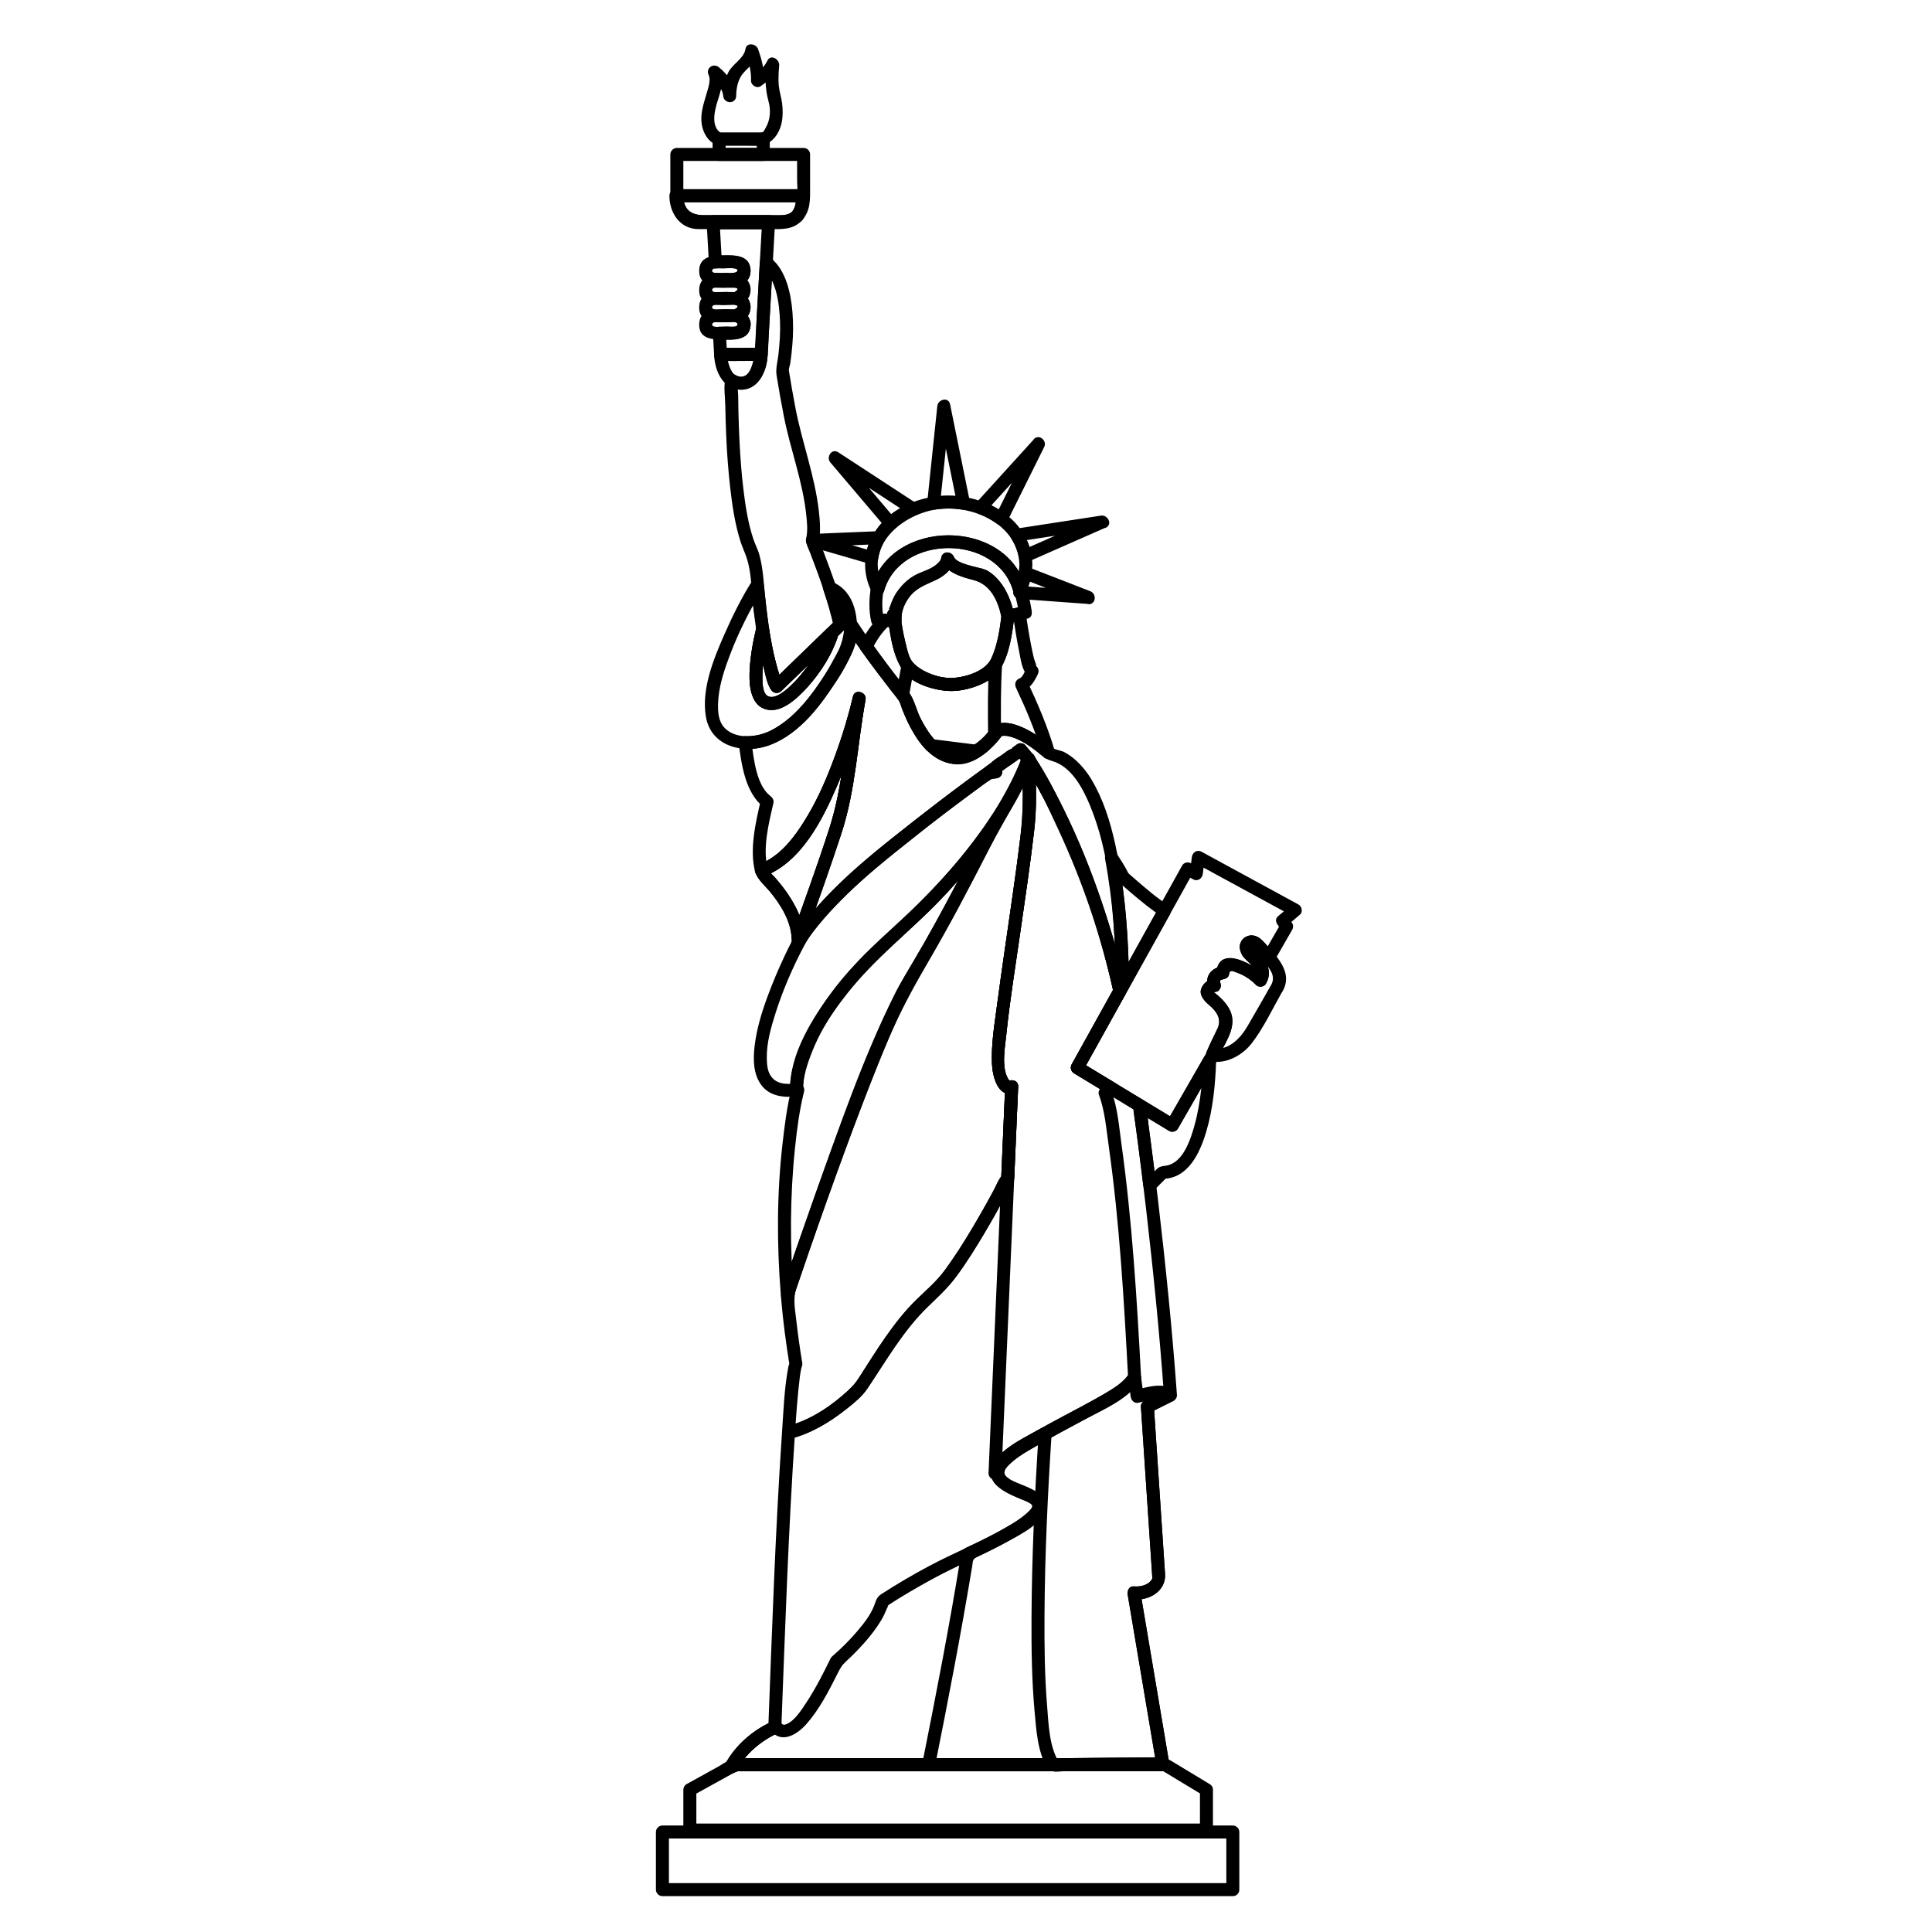 <?xml version="1.0" encoding="UTF-8"?>
<!-- Uploaded to: ICON Repo, www.iconrepo.com, Generator: ICON Repo Mixer Tools -->
<svg fill="#000000" width="800px" height="800px" version="1.1" viewBox="144 144 512 512" xmlns="http://www.w3.org/2000/svg">
 <g>
  <path d="m381.14 306.75h-0.039c0.555 0.422 1.105 0.844 1.66 1.266-0.012-0.074-0.074-0.551-0.012-0.09-0.02-0.133-0.035-0.262-0.051-0.391-0.031-0.242-0.062-0.488-0.094-0.73-0.285 0.496-0.57 0.992-0.852 1.488 0.113-0.059 0.23-0.117 0.344-0.176-0.863-0.496-1.727-0.992-2.59-1.488-0.082 0.613-0.113 1.23-0.082 1.852 0.047 0.938 0.75 1.723 1.723 1.723 0.906 0 1.77-0.785 1.723-1.723-0.031-0.621 0-1.234 0.082-1.852 0.078-0.578-0.383-1.211-0.852-1.488-0.555-0.324-1.18-0.281-1.738 0-0.113 0.059-0.23 0.117-0.344 0.176-0.48 0.25-0.926 0.926-0.852 1.488 0.09 0.711 0.184 1.422 0.281 2.129 0.102 0.746 0.973 1.266 1.66 1.266h0.039c0.938 0 1.723-0.785 1.723-1.723-0.008-0.941-0.793-1.727-1.73-1.727z"/>
  <path d="m423.07 342.27c-2.527-2.254-5.352-4.363-8.496-5.672-1.68-0.699-3.434-1.172-5.262-0.969-2.152 0.238-2.766 1.676-4.113 3.168-1.012 1.117-1.887 2.613-3.172 2.453-1.43-0.18-2.859-0.355-4.289-0.535-2.336-0.289-4.668-0.582-7.004-0.871 0.406 0.168 0.812 0.336 1.219 0.504-1.562-1.656-2.746-3.559-3.812-5.562-1.23-2.301-1.75-5.453-3.363-7.449-3.383-4.188-6.617-8.5-9.75-12.879v1.738c1.23-2.477 2.699-4.699 4.75-6.578-0.406 0.168-0.812 0.336-1.219 0.504 0.848 0.023 1.691 0.051 2.539 0.074-0.555-0.422-1.105-0.844-1.66-1.266 0.676 4.57 1.414 9.699 4.344 13.43 2.469 3.144 8.551 4.758 12.375 4.758 4.078 0 10.492-1.992 12.781-5.602 2.621-4.137 3.266-9.426 3.894-14.188-0.422 0.555-0.844 1.105-1.266 1.66 1.004-0.223 2.012-0.441 3.016-0.664-0.707-0.402-1.41-0.801-2.117-1.203 0.488 3.293 1.012 6.582 1.676 9.844 0.414 2.043 0.73 5.004 2.519 6.352-0.207-0.785-0.41-1.57-0.617-2.356-0.336 0.715-1 2.481-1.766 2.769-1.098 0.418-1.531 1.457-1.027 2.531 2.684 5.715 5.199 11.605 6.949 17.68 0.613 2.129 3.938 1.223 3.32-0.914-1.832-6.352-4.492-12.523-7.297-18.504-0.344 0.844-0.688 1.688-1.027 2.531 1.895-0.723 2.992-2.586 3.824-4.356 0.438-0.93 0.184-1.75-0.617-2.356 0.539 0.406-0.195-1.156-0.305-1.559-0.359-1.309-0.617-2.644-0.879-3.977-0.559-2.852-1.004-5.731-1.43-8.605-0.141-0.961-1.289-1.387-2.117-1.203-1.004 0.223-2.012 0.441-3.016 0.664-0.812 0.18-1.168 0.918-1.266 1.66-0.504 3.793-1.105 7.859-2.766 11.34-1.586 3.324-7.019 4.91-10.465 5.004-3.352 0.094-7.504-1.477-9.938-3.746-1.391-1.297-1.844-4.008-2.293-5.754-0.52-2.023-0.859-4.09-1.164-6.152-0.113-0.762-0.965-1.242-1.66-1.266-1.148-0.035-2.824-0.422-3.758 0.43-2.254 2.062-3.934 4.551-5.289 7.277-0.258 0.523-0.367 1.227 0 1.738 2.484 3.473 5.043 6.887 7.664 10.262 0.75 0.965 1.508 1.926 2.273 2.879 1.023 1.277 1.473 3.566 2.172 5.129 1.352 3.016 3.082 5.906 5.356 8.316 0.906 0.961 3.766 0.82 4.938 0.965 2.336 0.289 4.668 0.582 7.004 0.871 2.492 0.309 3.914-1.145 5.695-2.883 0.594-0.578 1.129-1.219 1.648-1.859 0.234-0.301 0.465-0.602 0.699-0.902 0.414-0.539 0.344-0.496-0.207 0.137 1.43-0.48 3.231 0.293 4.508 0.879 2.504 1.148 4.789 2.879 6.84 4.707 1.641 1.484 4.082-0.945 2.422-2.426z"/>
  <path d="m399.81 275.7c-2.984-0.426-5.863-0.426-8.844 0 0.727 0.555 1.453 1.105 2.18 1.66 0.898-8.586 1.797-17.172 2.699-25.758-1.129 0.152-2.254 0.305-3.383 0.457 1.742 8.586 3.488 17.172 5.231 25.758 0.441 2.176 3.762 1.254 3.32-0.914-1.746-8.586-3.488-17.172-5.231-25.758-0.414-2.047-3.195-1.336-3.383 0.457-0.898 8.586-1.797 17.172-2.699 25.758-0.129 1.23 1.188 1.801 2.18 1.66 2.324-0.332 4.691-0.332 7.012 0 2.172 0.312 3.109-3.004 0.918-3.32z"/>
  <path d="m417.74 260.74c-3.293 6.625-6.586 13.25-9.875 19.875 0.785-0.207 1.57-0.41 2.356-0.617-1.836-1.328-3.789-2.316-5.898-3.137 0.254 0.961 0.508 1.918 0.758 2.879 5.121-5.637 10.242-11.277 15.363-16.914 1.488-1.641-0.938-4.082-2.434-2.434-5.121 5.637-10.242 11.277-15.363 16.914-0.93 1.023-0.457 2.402 0.758 2.879 1.824 0.711 3.488 1.641 5.074 2.789 0.727 0.523 1.969 0.164 2.356-0.617 3.293-6.625 6.586-13.25 9.875-19.875 0.988-1.984-1.98-3.731-2.969-1.742z"/>
  <path d="m385.13 277.4c-2.352 1.027-4.438 2.371-6.359 4.066h2.434c-4.902-5.781-9.809-11.559-14.711-17.34-0.695 0.902-1.391 1.805-2.086 2.703 6.906 4.516 13.816 9.027 20.723 13.543 1.863 1.219 3.59-1.766 1.738-2.973-6.906-4.516-13.816-9.027-20.723-13.543-1.734-1.133-3.285 1.293-2.086 2.703 4.902 5.781 9.809 11.559 14.711 17.34 0.633 0.746 1.777 0.582 2.434 0 1.703-1.504 3.586-2.617 5.66-3.527 2.035-0.887 0.277-3.856-1.734-2.973z"/>
  <path d="m432.46 300.61c-6.059-0.441-12.121-0.859-18.18-1.328 0.555 0.727 1.105 1.453 1.66 2.18 0.516-1.707 1.035-3.414 1.555-5.121-0.707 0.402-1.41 0.801-2.117 1.203 5.543 2.148 11.082 4.301 16.625 6.449 2.074 0.805 2.961-2.527 0.914-3.32-5.543-2.148-11.082-4.301-16.625-6.449-0.891-0.348-1.867 0.375-2.117 1.203-0.52 1.707-1.039 3.414-1.555 5.121-0.344 1.141 0.578 2.098 1.66 2.18 6.059 0.469 12.121 0.887 18.18 1.328 2.215 0.16 2.203-3.285 0-3.445z"/>
  <path d="m450.91 384.85c-3.641 6.551-7.281 13.102-10.922 19.656 1.07 0.289 2.141 0.578 3.207 0.871-0.047-11.582-0.867-23.227-3.012-34.617-1.051 0.441-2.098 0.883-3.148 1.328 0.727 1.121 1.438 2.254 2.121 3.398 0.418 0.695 0.746 1.758 1.359 2.305 0.863 0.773 1.738 1.531 2.617 2.289 1.562 1.348 3.148 2.664 4.769 3.941 0.66 0.516 1.324 1.02 2.004 1.512 0.348 0.25 0.703 0.488 1.066 0.719-0.664-0.43-0.508-0.922-0.23-0.074 0.688 2.102 4.012 1.203 3.32-0.914-0.469-1.434-1.219-1.859-2.414-2.703-1.691-1.188-3.277-2.539-4.856-3.871-1.184-1-2.356-2.016-3.516-3.043-0.402-0.359-0.469-0.707-0.75-1.219-0.77-1.398-1.648-2.738-2.512-4.078-1.094-1.691-3.508-0.578-3.148 1.328 2.09 11.086 2.844 22.43 2.891 33.703 0.008 1.688 2.367 2.387 3.207 0.871 3.641-6.551 7.281-13.102 10.922-19.656 1.074-1.953-1.898-3.688-2.977-1.746z"/>
  <path d="m462.85 425c-0.223 6.754-0.953 13.652-3.168 20.066-0.988 2.859-2.648 6.488-5.707 7.606-1.266 0.465-2.387 0.121-3.41 1.145-1.027 1.027-2.059 2.059-3.086 3.086 0.98 0.406 1.961 0.812 2.941 1.219-0.875-7.234-1.816-14.461-2.832-21.68-0.844 0.648-1.688 1.297-2.531 1.945 2.918 1.77 5.84 3.535 8.758 5.305 0.797 0.484 1.895 0.188 2.356-0.617 3.297-5.734 6.594-11.469 9.891-17.207 1.109-1.93-1.867-3.664-2.973-1.738-3.297 5.734-6.594 11.469-9.891 17.207 0.785-0.207 1.57-0.41 2.356-0.617-2.918-1.77-5.84-3.535-8.758-5.305-1.43-0.867-2.727 0.551-2.531 1.945 0.973 6.91 1.871 13.832 2.707 20.762 0.172 1.414 1.777 2.379 2.941 1.219l3.445-3.445c-0.406 0.168-0.812 0.336-1.219 0.504 6.695-0.051 9.828-6.824 11.488-12.355 1.836-6.117 2.457-12.684 2.668-19.043 0.07-2.223-3.371-2.215-3.445 0z"/>
  <path d="m482.46 388.87c0.34 0.512 0.68 1.02 1.02 1.531v-1.738c-1.586 2.754-3.168 5.512-4.754 8.266 0.902-0.117 1.805-0.23 2.703-0.348-1.648-1.883-4.215-6.102-7.301-4.293-1.82 1.066-1.883 3.125-1.004 4.789 0.863 1.629 4.633 3.617 3.422 5.836 0.902-0.117 1.805-0.23 2.703-0.348-2.606-2.707-11.883-8.277-12.871-1.215 0.555-0.422 1.105-0.844 1.66-1.266-2.965 0.34-4.836 2.555-3.883 5.555 0.402-0.707 0.801-1.41 1.203-2.117-1.441 0.211-2.453 1.117-2.992 2.426-0.715 1.727 0.879 3.406 2.055 4.394 2.047 1.727 3.461 3.769 2.16 6.387-0.988 1.984-1.953 3.992-2.824 6.031-0.547 1.289 0.109 2.406 1.488 2.59 0.035 0.004 0.07 0.012 0.109 0.016-0.496-0.863-0.992-1.727-1.488-2.59-3.57 6.18-7.117 12.371-10.672 18.559 0.785-0.207 1.57-0.41 2.356-0.617-8.398-5.086-16.797-10.18-25.195-15.266 0.207 0.785 0.41 1.57 0.617 2.356 9.758-17.559 19.512-35.117 29.27-52.68-0.785 0.207-1.57 0.41-2.356 0.617 0.762 0.426 1.527 0.852 2.289 1.273 1.238 0.691 2.441-0.215 2.59-1.488 0.172-1.441 0.34-2.883 0.512-4.324-0.863 0.496-1.727 0.992-2.59 1.488 8.566 4.664 17.137 9.328 25.703 13.992-0.117-0.902-0.234-1.805-0.348-2.703-1.105 0.934-2.207 1.867-3.312 2.801-1.699 1.438 0.75 3.859 2.434 2.434 1.105-0.934 2.207-1.867 3.312-2.801 0.84-0.711 0.57-2.203-0.348-2.703-8.566-4.664-17.137-9.328-25.703-13.992-1.242-0.676-2.438 0.203-2.59 1.488-0.172 1.441-0.34 2.883-0.512 4.324 0.863-0.496 1.727-0.992 2.59-1.488-0.762-0.426-1.527-0.852-2.289-1.273-0.805-0.449-1.895-0.215-2.356 0.617-9.754 17.559-19.512 35.121-29.27 52.68-0.461 0.832-0.195 1.863 0.617 2.356 8.398 5.09 16.797 10.18 25.195 15.266 0.797 0.484 1.895 0.188 2.356-0.617 3.555-6.188 7.098-12.379 10.672-18.559 0.719-1.246-0.238-2.426-1.488-2.59-0.035-0.004-0.07-0.012-0.109-0.016 0.496 0.863 0.992 1.727 1.488 2.59 1.586-3.727 4.941-7.777 3.527-11.973-0.613-1.82-1.988-3.371-3.402-4.625-0.406-0.359-0.844-0.691-1.285-1.012 0.059 0.043-0.02 0.172 0.18 0.055 0.133-0.078 0.367-0.09 0.523-0.109 0.906-0.133 1.461-1.305 1.203-2.117-0.156-0.496-0.387-0.84 0.176-1.062 0.148-0.059 1.113-0.219 0.387-0.133 0.691-0.078 1.547-0.461 1.66-1.266 0.215-1.523 1.09-0.844 2.348-0.402 1.754 0.617 3.481 1.797 4.766 3.133 0.754 0.785 2.18 0.617 2.703-0.348 1.414-2.594 0.738-5.352-1.543-7.238-0.668-0.551-1.367-1.379-1.875-2.078-0.164-0.223-0.102 0.242 0.051 0.418 0.945 1.09 1.895 2.176 2.844 3.262 0.734 0.84 2.18 0.566 2.703-0.348 1.586-2.754 3.168-5.512 4.754-8.266 0.293-0.512 0.336-1.23 0-1.738-0.34-0.512-0.68-1.02-1.02-1.531-1.219-1.828-4.203-0.105-2.969 1.75z"/>
  <path d="m406.37 337.45c-3.906 4.789-9.266 7.891-14.41 2.902-1.613-1.562-2.766-3.602-3.812-5.562-1.352-2.527-1.922-5.664-3.715-7.883 0.148 0.559 0.297 1.117 0.441 1.676 0.449-2.512 0.902-5.023 1.352-7.531-0.961 0.254-1.918 0.508-2.879 0.758 2.711 3.457 8.531 5.312 12.809 5.312 4.586 0 10.656-2.254 13.172-6.223-1.07-0.289-2.141-0.578-3.207-0.871-0.367 6.203-0.355 12.426-0.258 18.637 0.035 2.219 3.481 2.223 3.445 0-0.102-6.211-0.113-12.434 0.258-18.637 0.105-1.793-2.344-2.238-3.207-0.871-1.867 2.941-6.965 4.516-10.324 4.516-3.418 0-8.102-1.566-10.246-4.301-0.777-0.988-2.664-0.441-2.879 0.758-0.43 2.402-0.863 4.805-1.297 7.207-0.074 0.414-0.176 0.816-0.059 1.238 0.129 0.473 0.496 0.824 0.793 1.195 0.23 0.289 0.492 1.562 0.656 1.973 0.977 2.477 2.129 4.879 3.523 7.148 2.41 3.922 5.914 7.297 10.699 7.656 4.629 0.344 8.879-3.344 11.582-6.664 1.387-1.703-1.031-4.156-2.438-2.434z"/>
  <path d="m407.86 346.83c-0.598 0.055-1.195 0.109-1.793 0.164 0.289 1.07 0.578 2.141 0.871 3.207 0.582-0.422 1.168-0.844 1.754-1.266-0.863-0.496-1.727-0.992-2.59-1.488 0.012 0.367 0.027 0.734 0.039 1.102 0.035 0.938 0.758 1.723 1.723 1.723 0.914 0 1.758-0.785 1.723-1.723-0.016-0.367-0.027-0.734-0.039-1.102-0.02-0.613-0.316-1.172-0.852-1.488-0.492-0.289-1.25-0.348-1.738 0-0.586 0.418-1.168 0.84-1.754 1.266-0.633 0.461-1.012 1.145-0.793 1.945 0.188 0.688 0.906 1.332 1.66 1.266 0.598-0.055 1.195-0.109 1.793-0.164 0.934-0.086 1.723-0.719 1.723-1.723-0.004-0.871-0.789-1.801-1.727-1.719z"/>
  <path d="m439.98 404.5c-0.23 0.414-0.461 0.828-0.688 1.246 1.051 0.137 2.098 0.273 3.148 0.41-3.332-15.152-8.441-29.852-14.934-43.934-3.281-7.121-6.684-14.742-11.812-20.742-0.469-0.547-1.496-0.684-2.086-0.27-0.516 0.359-1.027 0.727-1.539 1.09 0.074 0.074 0.148 0.148 0.223 0.227-0.312 0-0.602 0.078-0.871 0.234-0.461 0.332-0.93 0.66-1.391 0.988-1.137 0.809-3.926 2.035-3.926 3.699 0.285-0.496 0.566-0.992 0.852-1.488-9.508 6.828-18.785 13.957-27.926 21.273-9.316 7.461-18.207 15.508-25.023 25.387 1.07 0.289 2.141 0.578 3.207 0.871 0.031-2.098 1.41-4.543 2.109-6.5 0.926-2.602 1.848-5.203 2.762-7.805 1.684-4.797 3.352-9.602 4.926-14.438 3.738-11.473 4.195-23.422 6.348-35.211 0.395-2.152-2.805-3.102-3.32-0.914-1.633 6.906-3.852 13.707-6.512 20.285-2.039 5.047-4.481 9.973-7.523 14.492-2.637 3.918-6.117 7.914-10.668 9.59 0.707 0.402 1.414 0.801 2.117 1.203-1.414-5.352 0.277-12.004 1.5-17.289 0.191-0.832-0.148-1.449-0.793-1.945-3.703-2.859-4.422-9.887-4.977-14.18l-1.723 1.723c9.273 0.398 16.449-7.16 21.473-14.062 3.984-5.473 8.344-12.02 8.27-19.016-1.07 0.289-2.141 0.578-3.207 0.871 3.797 5.715 7.875 11.23 12.094 16.641 0.566 0.727 1.137 1.449 1.715 2.168 0.773 0.969 1.043 2.269 1.523 3.441 1.133 2.758 2.481 5.422 4.215 7.856 3.086 4.32 7.719 7.246 13.102 5.633 2.512-0.754 4.664-2.488 6.508-4.289 0.867-0.848 1.609-1.805 2.348-2.762 0.668-0.867-0.965 0.18 0.316 0.039 0.75-0.082 1.48 0.102 2.199 0.293 2.289 0.605 4.391 2.086 6.277 3.469 1.531 1.121 2.559 2.356 4.418 2.859 5.172 1.406 8.215 7.168 10.109 11.719 5.254 12.617 6.258 27.129 6.773 40.633 0.094 2.461 0.141 4.922 0.152 7.383 0.008 2.219 3.453 2.223 3.445 0-0.055-12.648-0.953-25.449-3.68-37.816-1.305-5.91-3.168-11.859-6.309-17.066-1.215-2.016-2.738-3.871-4.531-5.398-0.812-0.691-1.703-1.277-2.633-1.785-0.688-0.375-2.59-0.695-2.961-1.031-3.059-2.762-6.664-5.359-10.691-6.426-1.578-0.418-4.441-0.652-5.504 0.898-1.629 2.379-3.871 4.422-6.457 5.699-6.211 3.07-10.699-4.391-12.953-9-1.18-2.418-1.77-4.945-3.453-7.051-1.773-2.223-3.5-4.481-5.207-6.754-2.715-3.621-5.336-7.312-7.84-11.082-0.914-1.379-3.227-0.922-3.207 0.871 0.062 6.059-3.859 11.598-7.184 16.41-4.301 6.231-10.844 13.578-19.113 13.223-0.852-0.035-1.84 0.816-1.723 1.723 0.75 5.793 1.738 13.336 6.684 17.152-0.266-0.648-0.527-1.297-0.793-1.945-1.367 5.902-3.082 13.141-1.5 19.121 0.227 0.852 1.242 1.523 2.117 1.203 10.004-3.684 15.637-14.922 19.59-24.086 3.152-7.301 5.688-14.941 7.516-22.684-1.105-0.305-2.215-0.609-3.32-0.914-2.152 11.793-2.633 23.73-6.348 35.211-1.637 5.062-3.398 10.09-5.164 15.109-0.906 2.582-1.824 5.16-2.742 7.738-0.777 2.18-1.977 4.484-2.016 6.812-0.027 1.816 2.281 2.215 3.207 0.871 6.863-9.945 16.004-17.91 25.383-25.406 4.875-3.898 9.77-7.766 14.766-11.504 2.672-2 5.348-3.996 8.043-5.961 1.242-0.906 4.375-2.348 4.375-4.047-0.285 0.496-0.566 0.992-0.852 1.488 1.484-1.051 2.949-2.125 4.434-3.172-0.984 0.215-1.109 0.266-0.371 0.148 0.395-0.133 0.746-0.344 1.055-0.633 0.512-0.367 1.023-0.73 1.539-1.09-0.695-0.09-1.391-0.18-2.086-0.27 4.688 5.484 8.094 13.199 11.273 20.043 6.402 13.781 11.324 28.273 14.586 43.113 0.32 1.461 2.445 1.68 3.148 0.41 0.23-0.414 0.461-0.828 0.688-1.246 1.074-1.965-1.898-3.703-2.977-1.758z"/>
  <path d="m370.04 328.62c-2.117 11.602-2.551 23.395-6.18 34.695-3.106 9.664-6.57 19.219-10.012 28.766 1.129 0.152 2.254 0.305 3.383 0.457-0.242-4.356-2.148-8.266-4.578-11.82-1.012-1.477-2.148-2.879-3.324-4.223-0.652-0.746-1.555-1.406-1.871-2.309-0.402 0.707-0.801 1.414-1.203 2.117 10.004-3.684 15.637-14.922 19.59-24.086 3.152-7.301 5.688-14.941 7.516-22.684 0.508-2.16-2.812-3.078-3.32-0.914-1.633 6.906-3.852 13.707-6.512 20.285-2.039 5.047-4.481 9.973-7.523 14.492-2.637 3.918-6.117 7.914-10.668 9.59-0.832 0.309-1.531 1.176-1.203 2.117 0.758 2.172 2.606 3.594 4.039 5.344 2.781 3.398 5.363 7.609 5.613 12.09 0.109 1.984 2.723 2.289 3.383 0.457 3.379-9.379 6.754-18.77 9.844-28.254 3.738-11.473 4.195-23.422 6.348-35.211 0.395-2.168-2.922-3.094-3.32-0.91z"/>
  <path d="m408.69 348.93c0.027-0.02 0.055-0.039 0.082-0.059-0.695-0.902-1.391-1.805-2.086-2.703-0.016 0.012-0.027 0.023-0.043 0.035 0.117-0.09 0.234-0.18 0.348-0.27-0.016 0.012-0.027 0.02-0.043 0.031 0.863 0.496 1.727 0.992 2.59 1.488v-0.004c0-0.938-0.785-1.723-1.723-1.723s-1.723 0.785-1.723 1.723v0.004c0 0.605 0.328 1.18 0.852 1.488 0.492 0.289 1.254 0.352 1.738 0 0.148-0.105 0.289-0.219 0.434-0.332 0.594-0.48 0.629-1.473 0.27-2.086-0.445-0.758-1.586-1.16-2.356-0.617-0.027 0.02-0.055 0.039-0.082 0.059-0.379 0.27-0.664 0.566-0.793 1.027-0.121 0.445-0.059 0.93 0.172 1.328 0.449 0.75 1.594 1.156 2.363 0.609z"/>
  <path d="m411.39 342.79c-0.449 0.324-0.902 0.648-1.359 0.965 0.578 0.992 1.16 1.98 1.738 2.973 0.453-0.32 0.902-0.645 1.359-0.965 0.766-0.535 1.121-1.496 0.617-2.356-0.445-0.762-1.586-1.156-2.356-0.617-0.457 0.316-0.906 0.641-1.359 0.965-0.379 0.27-0.664 0.566-0.793 1.027-0.121 0.445-0.059 0.93 0.172 1.328 0.445 0.762 1.586 1.156 2.356 0.617 0.457-0.316 0.906-0.641 1.359-0.965 0.379-0.273 0.664-0.566 0.793-1.027 0.121-0.445 0.059-0.93-0.172-1.328-0.441-0.754-1.594-1.168-2.356-0.617z"/>
  <path d="m453.12 512.32c-1.973 0.984-3.945 1.973-5.918 2.957-0.504 0.254-0.891 0.922-0.852 1.488 0.586 8.773 1.172 17.551 1.758 26.328 0.355 5.301 0.707 10.602 1.059 15.902 0.074 1.137 0.152 2.269 0.227 3.406 0.02 0.297-0.078 0.039-0.008-0.121-0.402 0.91-1.254 1.48-2.152 1.809-0.855 0.312-1.82 0.398-2.723 0.32-1.211-0.105-1.832 1.172-1.66 2.18 2.547 15.098 5.09 30.199 7.637 45.297 0.555-0.727 1.105-1.453 1.66-2.18-9.707 0.086-19.414 0.125-29.117 0.262 0.406 0.168 0.812 0.336 1.219 0.504-0.699-0.699-1.914-0.508-2.816-0.508h-5.535-19.352-45.781-9.203c-1.867 0-3.016-0.117-4.699 0.816 0.785 0.785 1.57 1.57 2.356 2.356 2.383-4.398 6.465-7.816 10.992-9.887 0.551-0.25 0.832-0.922 0.852-1.488 1.004-26.047 1.859-52.113 3.625-78.121-0.422 0.555-0.844 1.105-1.266 1.66 5.547-1.422 10.438-4.383 14.895-7.906 2-1.582 4.125-3.289 5.562-5.426 4.969-7.398 9.461-15.32 15.906-21.578 2.711-2.633 5.281-4.953 7.566-8.016 2.797-3.746 5.258-7.742 7.644-11.758 1.992-3.356 3.894-6.766 5.742-10.203 0.609-1.137 1.992-2.981 2.047-4.215 0.348-8.086 0.695-16.172 1.043-24.258 0.062-1.426-1.48-1.984-2.59-1.488 0.609-0.273 0.363 0.199-0.098-0.586-1.816-3.062-0.809-8.344-0.469-11.609 0.961-9.23 2.465-18.422 3.781-27.605 1.254-8.742 2.559-17.484 3.578-26.258 0.754-6.481 0.543-13.051 0.211-19.312-1.07 0.289-2.141 0.578-3.207 0.871 11.551 18.512 19.426 39.906 24.094 61.125 0.059-0.441 0.117-0.883 0.172-1.328-3.762 6.773-7.527 13.547-11.289 20.32-0.461 0.832-0.195 1.863 0.617 2.356 3.879 2.352 7.758 4.699 11.637 7.051 1.367 0.832 2.738 1.66 4.106 2.492 1.102 0.668 0.012 0.172 0.035 0.332 0.285 2.031 0.562 4.066 0.836 6.102 0.91 6.793 1.742 13.598 2.531 20.402 1.879 16.266 3.523 32.574 4.691 48.906 0.285-0.496 0.566-0.992 0.852-1.488-0.066 0.035-0.133 0.066-0.195 0.098-1.977 1.016-0.234 3.988 1.738 2.973 0.062-0.031 0.129-0.066 0.191-0.098 0.504-0.258 0.895-0.918 0.852-1.488-1.238-17.281-3.008-34.539-5.023-51.746-0.777-6.637-1.621-13.266-2.512-19.891-0.242-1.805 0.047-5.68-1.691-6.734-1.289-0.785-2.582-1.566-3.875-2.348-4.148-2.516-8.297-5.027-12.441-7.539 0.207 0.785 0.41 1.57 0.617 2.356 2.617-4.715 5.238-9.426 7.859-14.141 1.109-1.996 2.219-3.996 3.328-5.992 0.82-1.473-0.184-3.582-0.539-5.094-0.812-3.461-1.75-6.894-2.75-10.309-4.871-16.617-11.676-33.312-20.875-48.055-0.863-1.387-3.305-0.914-3.207 0.871 0.348 6.586 0.484 13.531-0.367 20.625-1.199 9.988-2.719 19.941-4.144 29.902-0.723 5.047-1.438 10.094-2.113 15.145-0.672 5.016-1.5 10.094-1.285 15.168 0.129 3.086 1.57 9.527 6.082 7.508 0 0 0.004 0 0.004-0.004-0.863-0.496-1.727-0.992-2.59-1.488-0.352 8.152-0.703 16.305-1.055 24.457 0.168-0.406 0.336-0.812 0.504-1.219-1.164 1.184-1.797 2.988-2.574 4.426-1.863 3.453-3.805 6.867-5.816 10.238-2.203 3.691-4.519 7.328-7.066 10.793-2.188 2.973-4.789 5.141-7.402 7.684-6.188 6.012-10.773 13.727-15.426 20.93-1.188 1.836-2.41 2.965-4.394 4.668-4.25 3.648-9.195 6.672-14.648 8.07-0.777 0.199-1.211 0.898-1.266 1.66-1.766 26.008-2.625 52.074-3.625 78.121 0.285-0.496 0.57-0.992 0.852-1.488-5.019 2.293-9.594 6.258-12.23 11.121-0.824 1.523 0.824 3.203 2.356 2.356 0.68-0.375 1.336-0.348 0.215-0.348h0.27 1.445 5.676 19.523 45.672 11.633c-0.406-0.168-0.812-0.336-1.219-0.504 0.859 0.859 3.16 0.492 4.262 0.48 3.285-0.031 6.566-0.059 9.852-0.09 5.41-0.047 10.816-0.098 16.227-0.145 1.203-0.012 1.844-1.086 1.66-2.18-2.547-15.098-5.09-30.199-7.637-45.297-0.555 0.727-1.105 1.453-1.66 2.18 4.191 0.359 8.539-2.324 8.242-6.75-0.336-5.043-0.672-10.086-1.008-15.133-0.648-9.734-1.301-19.473-1.949-29.211-0.285 0.496-0.566 0.992-0.852 1.488 1.973-0.984 3.945-1.973 5.918-2.957 1.992-0.988 0.246-3.961-1.734-2.973z"/>
  <path d="m435.32 280.82c-6.836 3.008-13.668 6.016-20.504 9.023 0.844 0.344 1.688 0.688 2.531 1.027-0.438-2.148-1.238-4.078-2.398-5.938-0.344 0.844-0.688 1.688-1.027 2.531 7.574-1.164 15.152-2.328 22.727-3.496 2.188-0.336 1.258-3.656-0.914-3.32-7.574 1.164-15.152 2.328-22.727 3.496-1.098 0.168-1.57 1.664-1.027 2.531 1.008 1.621 1.672 3.246 2.051 5.117 0.242 1.191 1.586 1.445 2.531 1.027 6.836-3.008 13.668-6.016 20.504-9.023 2.019-0.895 0.266-3.863-1.746-2.977z"/>
  <path d="m375.4 285.62c-1.004 1.812-1.695 3.672-2.031 5.719 0.707-0.402 1.41-0.801 2.117-1.203-5.258-1.523-10.516-3.051-15.773-4.574-0.152 1.129-0.305 2.254-0.457 3.383 5.879-0.242 11.754-0.488 17.629-0.734 2.211-0.094 2.223-3.535 0-3.445-5.879 0.242-11.754 0.488-17.629 0.734-1.93 0.082-2.359 2.832-0.457 3.383 5.258 1.523 10.516 3.051 15.773 4.574 0.828 0.238 1.969-0.285 2.117-1.203 0.289-1.77 0.812-3.324 1.684-4.898 1.078-1.941-1.895-3.676-2.973-1.734z"/>
  <path d="m381.14 306.75h-0.039c0.555 0.422 1.105 0.844 1.66 1.266-0.012-0.074-0.074-0.551-0.012-0.09-0.02-0.133-0.035-0.262-0.051-0.391-0.031-0.242-0.062-0.488-0.094-0.73-0.285 0.496-0.57 0.992-0.852 1.488 0.113-0.059 0.23-0.117 0.344-0.176-0.863-0.496-1.727-0.992-2.59-1.488-0.082 0.613-0.113 1.23-0.082 1.852 0.047 0.938 0.75 1.723 1.723 1.723 0.906 0 1.77-0.785 1.723-1.723-0.031-0.621 0-1.234 0.082-1.852 0.078-0.578-0.383-1.211-0.852-1.488-0.555-0.324-1.18-0.281-1.738 0-0.113 0.059-0.23 0.117-0.344 0.176-0.48 0.25-0.926 0.926-0.852 1.488 0.09 0.711 0.184 1.422 0.281 2.129 0.102 0.746 0.973 1.266 1.66 1.266h0.039c0.938 0 1.723-0.785 1.723-1.723-0.008-0.941-0.793-1.727-1.73-1.727z"/>
  <path d="m414.6 299.3c-0.105-0.008-0.215-0.016-0.32-0.023 0.555 0.727 1.105 1.453 1.66 2.18 0.051-0.176 0.105-0.348 0.156-0.523h-3.32c0.059 0.18 0.113 0.363 0.164 0.547 0.246 0.906 1.215 1.453 2.117 1.203 0.906-0.25 1.449-1.215 1.203-2.117-0.051-0.184-0.105-0.363-0.164-0.547-0.234-0.734-0.871-1.266-1.66-1.266-0.781 0-1.438 0.527-1.66 1.266-0.051 0.176-0.105 0.348-0.156 0.523-0.133 0.438-0.055 0.938 0.172 1.328 0.324 0.555 0.867 0.805 1.488 0.852 0.105 0.008 0.215 0.016 0.32 0.023 0.938 0.074 1.723-0.84 1.723-1.723 0-0.457-0.184-0.895-0.504-1.219-0.344-0.34-0.75-0.469-1.219-0.504z"/>
  <path d="m414.15 293.59c-0.066 2.074-0.543 3.894-1.473 5.75 1.051 0.137 2.098 0.273 3.148 0.41-5.199-18.508-35.676-18.508-40.875 0 1.051-0.137 2.098-0.273 3.148-0.41-5.484-10.57 5.141-19.379 14.879-20.453 9.219-1.02 20.883 4.231 21.172 14.703 0.062 2.215 3.504 2.223 3.445 0-0.359-12.922-14.348-19.637-25.859-18-5.922 0.84-11.945 3.66-15.449 8.684-3.547 5.082-4.027 11.285-1.164 16.805 0.703 1.355 2.758 0.969 3.148-0.41 4.277-15.227 29.953-15.227 34.234 0 0.383 1.363 2.461 1.785 3.148 0.41 1.199-2.394 1.859-4.809 1.941-7.484 0.07-2.227-3.375-2.219-3.445-0.004z"/>
  <path d="m409.39 307.33c-0.504 3.793-1.105 7.859-2.766 11.34-1.586 3.324-7.019 4.91-10.465 5.004-3.352 0.094-7.504-1.477-9.938-3.746-1.391-1.297-1.844-4.008-2.293-5.754-0.52-2.023-0.859-4.09-1.164-6.152-0.555 0.727-1.105 1.453-1.66 2.18h0.039c0.934 0 1.727-0.785 1.723-1.723-0.012-2.606 0.891-4.832 2.578-6.805 1.926-2.246 4.594-2.965 7.129-4.246 1.965-0.992 4.211-2.981 4.293-5.363-1.129 0.152-2.254 0.305-3.383 0.457 1.324 3.242 5.394 4.406 8.512 5.195 4.625 1.172 6.578 5.664 7.453 10.07 0.148 0.742 0.938 1.266 1.66 1.266h0.004c2.223 0 2.223-3.445 0-3.445h-0.004c0.555 0.422 1.105 0.844 1.66 1.266-0.859-4.32-2.93-8.922-6.711-11.398-1.289-0.844-2.914-0.992-4.367-1.41-1.266-0.367-4.32-1.074-4.887-2.457-0.711-1.738-3.312-1.598-3.383 0.457 0.02-0.57-0.004-0.051-0.09 0.203-0.148 0.445-0.621 0.84-0.945 1.148-1.871 1.801-4.82 2.25-6.965 3.707-3.75 2.547-6.019 6.844-6 11.352 0.574-0.574 1.148-1.148 1.723-1.723h-0.039c-1.223 0-1.82 1.094-1.66 2.18 0.676 4.57 1.414 9.699 4.344 13.43 2.469 3.144 8.551 4.758 12.375 4.758 4.078 0 10.492-1.992 12.781-5.602 2.621-4.137 3.266-9.426 3.894-14.188 0.285-2.195-3.164-2.168-3.449 0z"/>
  <path d="m415.29 304.65c-0.645 0.141-1.293 0.281-1.938 0.422-0.547 0.121-1.094 0.242-1.641 0.359-0.215 0.047-1.516 0.172-0.609 0.172 0.555 0.422 1.105 0.844 1.66 1.266-0.859-4.32-2.93-8.922-6.711-11.398-1.289-0.844-2.914-0.992-4.367-1.41-1.266-0.367-4.32-1.074-4.887-2.457-0.711-1.738-3.312-1.598-3.383 0.457 0.016-0.402 0.051-0.281-0.027 0.012-0.105 0.398-0.41 0.73-0.68 1.023-1.559 1.715-4.094 2.195-6.078 3.246-1.914 1.012-3.434 2.586-4.738 4.277-0.613 0.797-1.086 1.711-1.469 2.637-0.168 0.379-0.32 0.766-0.445 1.156-0.184 0.516-0.742 1.297 0.035 0.898-0.48 0.246-0.926 0.93-0.852 1.488 0.094 0.711 0.188 1.422 0.281 2.129 0.555-0.727 1.105-1.453 1.66-2.18-1.516-0.043-3.027-0.086-4.543-0.129 0.555 0.422 1.105 0.844 1.66 1.266-0.562-2.426-0.477-5.055-0.082-7.492-1.051 0.137-2.098 0.273-3.148 0.41 0.047 0.09 0.094 0.176 0.137 0.266 0.703 1.355 2.758 0.969 3.148-0.41 4.277-15.227 29.953-15.227 34.234 0 0.383 1.363 2.461 1.785 3.148 0.41 0.039-0.074 0.074-0.152 0.113-0.227-1.051-0.137-2.098-0.273-3.148-0.41 0.109-0.242 0.109-0.207 0 0.102-0.344 1.141 0.578 2.098 1.66 2.18 0.105 0.008 0.215 0.016 0.32 0.023-0.555-0.422-1.105-0.844-1.66-1.266 0.492 1.742 0.863 3.5 1.145 5.289 0.348 2.188 3.668 1.258 3.32-0.914-0.285-1.789-0.652-3.547-1.145-5.289-0.223-0.781-0.883-1.203-1.66-1.266-0.105-0.008-0.215-0.016-0.32-0.023 0.555 0.727 1.105 1.453 1.66 2.18 0.215-0.715 0.23-1.207 0-1.934-0.422-1.332-2.445-1.816-3.148-0.41-0.039 0.074-0.074 0.152-0.113 0.227 1.051 0.137 2.098 0.273 3.148 0.41-5.199-18.508-35.676-18.508-40.875 0 1.051-0.137 2.098-0.273 3.148-0.41-0.047-0.09-0.094-0.176-0.137-0.266-0.648-1.25-2.91-1.07-3.148 0.41-0.496 3.074-0.625 6.266 0.082 9.324 0.176 0.758 0.918 1.242 1.66 1.266 1.516 0.039 3.027 0.082 4.543 0.129 1.234 0.035 1.805-1.121 1.66-2.18-0.055-0.406-0.105-0.809-0.16-1.215-0.285 0.496-0.57 0.992-0.852 1.488 0.812-0.418 1.082-0.898 1.238-1.789 0.23-1.309 0.816-2.484 1.508-3.602 1.582-2.562 4.09-3.664 6.715-4.828 2.394-1.062 5.551-3.019 5.652-6.008-1.129 0.152-2.254 0.305-3.383 0.457 1.324 3.242 5.394 4.406 8.512 5.195 4.625 1.172 6.578 5.664 7.453 10.07 0.148 0.742 0.938 1.266 1.66 1.266 1.641 0 3.492-0.73 5.102-1.078 2.168-0.473 1.246-3.793-0.918-3.32z"/>
  <path d="m381.14 306.75h-0.039c0.555 0.422 1.105 0.844 1.66 1.266-0.012-0.074-0.074-0.551-0.012-0.09-0.02-0.133-0.035-0.262-0.051-0.391-0.031-0.242-0.062-0.488-0.094-0.73-0.285 0.496-0.57 0.992-0.852 1.488 0.113-0.059 0.23-0.117 0.344-0.176-0.863-0.496-1.727-0.992-2.59-1.488-0.082 0.613-0.113 1.23-0.082 1.852 0.047 0.938 0.75 1.723 1.723 1.723 0.906 0 1.77-0.785 1.723-1.723-0.031-0.621 0-1.234 0.082-1.852 0.078-0.578-0.383-1.211-0.852-1.488-0.555-0.324-1.18-0.281-1.738 0-0.113 0.059-0.23 0.117-0.344 0.176-0.48 0.25-0.926 0.926-0.852 1.488 0.09 0.711 0.184 1.422 0.281 2.129 0.102 0.746 0.973 1.266 1.66 1.266h0.039c0.938 0 1.723-0.785 1.723-1.723-0.008-0.941-0.793-1.727-1.73-1.727z"/>
  <path d="m345.97 202.74c-0.004 0.082-0.012 0.168-0.016 0.25 0.574-0.574 1.148-1.148 1.723-1.723h-14.672c0.574 0.574 1.148 1.148 1.723 1.723-0.004-0.082-0.012-0.168-0.016-0.25-0.574 0.574-1.148 1.148-1.723 1.723h14.699c2.223 0 2.223-3.445 0-3.445h-14.699c-0.895 0-1.777 0.785-1.723 1.723 0.004 0.082 0.012 0.168 0.016 0.25 0.055 0.938 0.742 1.723 1.723 1.723h14.672c0.98 0 1.668-0.785 1.723-1.723 0.004-0.082 0.012-0.168 0.016-0.25 0.129-2.223-3.316-2.207-3.445 0z"/>
  <path d="m344.55 180.86v4.07c0.574-0.574 1.148-1.148 1.723-1.723h-11.703l1.723 1.723v-4.07l-1.723 1.723h11.703c2.223 0 2.223-3.445 0-3.445h-11.703c-0.938 0-1.723 0.785-1.723 1.723v4.07c0 0.938 0.785 1.723 1.723 1.723h11.703c0.938 0 1.723-0.785 1.723-1.723v-4.07c0-2.219-3.445-2.219-3.445 0z"/>
  <path d="m355.24 184.93v6.59c0 2.566 0.676 6.426-1.172 8.492 0.902 0.695 1.805 1.391 2.703 2.086 1.398-1.891 1.66-3.941 1.66-6.227 0-0.938-0.785-1.723-1.723-1.723h-33.34c0.574 0.574 1.148 1.148 1.723 1.723v-10.941c-0.574 0.574-1.148 1.148-1.723 1.723h33.59c2.223 0 2.223-3.445 0-3.445h-33.59c-0.938 0-1.723 0.785-1.723 1.723v10.941c0 0.938 0.785 1.723 1.723 1.723h33.34c-0.574-0.574-1.148-1.148-1.723-1.723 0 1.703-0.133 3.059-1.191 4.488-1.168 1.578 1.414 3.531 2.703 2.086 2.41-2.695 2.184-5.711 2.184-9.055v-8.465c0-2.219-3.441-2.219-3.441 0.004z"/>
  <path d="m335.03 179.2c0.219 0.078 0.211 0.105-0.145-0.105-0.215-0.125-0.512-0.367-0.723-0.648-1.141-1.504-0.957-3.574-0.621-5.312 0.668-3.449 3.012-7.465 1.246-10.961-0.902 0.695-1.805 1.391-2.703 2.086 1.516 1.254 3.402 3.082 3.566 5.144 0.176 2.188 3.422 2.246 3.445 0 0.02-2.074 0.484-4.438 1.875-6.031 1.473-1.684 3.531-3.066 3.914-5.473h-3.32c0.855 2.359 1.57 4.906 1.465 7.43-0.051 1.238 1.527 2.234 2.59 1.488 1.832-1.293 3.731-2.871 4.691-4.945-1.051-0.441-2.098-0.883-3.148-1.328-0.469 3.434-0.426 6.981 0.508 10.332 0.637 2.285 0.473 4.887-0.727 6.945-0.711 1.219-0.531 1.309-1.82 1.309h-4.211-6.34c-2.223 0-2.223 3.445 0 3.445h7.301c2.879 0 4.91 0.461 7.066-1.734 2.473-2.519 2.75-6.336 2.301-9.633-0.207-1.535-0.711-2.984-0.855-4.543-0.102-1.129-0.078-2.273-0.035-3.406 0.016-0.367 0.191-2.254 0.133-1.797 0.238-1.746-2.25-3.269-3.148-1.328-0.711 1.539-2.082 2.742-3.453 3.707 0.863 0.496 1.727 0.992 2.59 1.488 0.117-2.82-0.633-5.711-1.59-8.348-0.52-1.43-3.027-1.84-3.32 0-0.406 2.535-3.434 3.949-4.559 6.203-0.934 1.867-1.336 4.133-1.355 6.215h3.445c-0.242-3.066-2.266-5.664-4.574-7.578-1.5-1.242-3.613 0.285-2.703 2.086 0.676 1.336-0.281 3.879-0.668 5.238-0.75 2.625-1.629 5.133-1.16 7.906 0.395 2.344 1.797 4.637 4.129 5.461 2.098 0.75 2.996-2.578 0.914-3.312z"/>
  <path d="m367.52 313.07c-0.406 2-1.703 4.008-2.648 5.777-1.98 3.703-4.285 7.262-6.949 10.512-2.816 3.441-6.129 6.559-10.176 8.488-3.473 1.66-8.715 2.039-11.641-0.863-2.09-2.074-1.949-5.629-1.68-8.312 0.391-3.844 1.699-7.637 3.062-11.227 2.215-5.84 5.086-11.488 8.273-16.859 0.141-0.238 0.281-0.473 0.43-0.707-1.07-0.289-2.141-0.578-3.207-0.871 0.242 2.144 0.473 4.293 0.715 6.441 0.191 1.688 0.953 4.019 0.566 5.668-0.633 2.691-1.094 5.418-1.406 8.164-0.496 4.387-0.715 13.141 5.797 12.84 2.82-0.129 5.332-2.184 7.32-3.988 2.902-2.637 5.281-5.945 7.258-9.312 0.887-1.508 1.621-3.09 2.281-4.707 0.094-0.23 0.867-1.848 0.301-1.301 0.496-0.48 0.996-0.965 1.492-1.445 1.211-1.172 1.047-2.016 0.676-3.633-0.656-2.856-1.578-5.656-2.496-8.438-0.844 0.648-1.688 1.297-2.531 1.945 1.598 0.691 2.25 1.211 3.231 2.738 1.73 2.699 1.793 6.019 1.332 9.09-0.324 2.172 2.992 3.106 3.32 0.914 0.879-5.871-0.117-13.109-6.148-15.715-1.258-0.543-3.059 0.348-2.531 1.945 1.074 3.246 2.106 6.516 2.812 9.863 0.148-0.559 0.297-1.117 0.441-1.676-1.285 1.246-2.297 2.059-2.856 3.781-0.883 2.727-2.43 5.258-4.023 7.617-1.652 2.453-3.621 4.711-5.856 6.648-1.145 0.992-3.516 2.891-5.16 2.055-1.562-0.793-1.434-4.039-1.449-5.449-0.023-2.5 0.332-5.004 0.766-7.457 0.281-1.59 1.16-3.641 0.922-5.25-0.555-3.766-0.918-7.559-1.34-11.34-0.184-1.648-2.234-2.418-3.207-0.871-2.777 4.422-5.121 9.176-7.223 13.949-2.883 6.547-6.117 14.449-4.934 21.754 1.324 8.156 10.168 10.176 17.098 7.543 8.07-3.066 13.848-10.918 18.129-18.059 1.652-2.754 3.898-6.133 4.555-9.344 0.445-2.16-2.875-3.086-3.316-0.91z"/>
  <path d="m362.86 311.21c-1.219 4.168-3.664 8.008-6.391 11.352-1.672 2.051-5.297 6.578-8.414 6.129-2.746-0.398-2-6.551-1.863-8.324 0.23-3.066 0.84-6.117 1.57-9.102h-3.32c0.473 3.055 1.059 6.078 1.801 9.078 0.449 1.809 0.988 5.328 2.375 6.785 0.656 0.688 1.773 0.641 2.434 0 4.894-4.746 9.789-9.496 14.688-14.242 1.598-1.547-0.84-3.981-2.434-2.434-4.894 4.746-9.789 9.496-14.688 14.242h2.434c1.016 1.07 0.363 0.582 0.082-0.133-0.172-0.438-0.32-0.883-0.469-1.328-0.48-1.445-0.887-2.914-1.25-4.391-0.695-2.805-1.215-5.641-1.656-8.496-0.266-1.727-2.938-1.57-3.32 0-0.973 3.981-1.688 8.078-1.809 12.18-0.102 3.512 0.441 8.453 4.508 9.48 4.207 1.066 8.457-3.301 10.941-6.051 3.539-3.926 6.609-8.734 8.102-13.832 0.629-2.137-2.695-3.039-3.32-0.914z"/>
  <path d="m362.86 311.21c-1.219 4.168-3.664 8.008-6.391 11.352-1.672 2.051-5.297 6.578-8.414 6.129-2.746-0.398-2-6.551-1.863-8.324 0.23-3.066 0.84-6.117 1.57-9.102h-3.32c0.52 3.344 1.164 6.656 2.027 9.93 0.426 1.613 0.926 4.648 2.152 5.934 0.656 0.688 1.773 0.641 2.434 0 4.894-4.746 9.789-9.496 14.688-14.242 1.598-1.547-0.84-3.981-2.434-2.434-4.894 4.746-9.789 9.496-14.688 14.242h2.434c1.016 1.07 0.363 0.582 0.082-0.133-0.105-0.273-0.203-0.551-0.301-0.828-0.5-1.41-0.895-2.863-1.273-4.309-0.785-2.984-1.328-6.031-1.801-9.078-0.266-1.727-2.938-1.57-3.32 0-0.973 3.981-1.688 8.078-1.809 12.18-0.102 3.512 0.441 8.453 4.508 9.48 4.207 1.066 8.457-3.301 10.941-6.051 3.539-3.926 6.609-8.734 8.102-13.832 0.625-2.137-2.699-3.039-3.324-0.914z"/>
  <path d="m345.95 202.99c-0.664 11.762-1.324 23.523-1.988 35.285h3.445c0-0.141 0.004-0.277 0.004-0.418 0.012-0.938-0.793-1.727-1.723-1.723-3.562 0.012-7.148 0.145-10.707 0-0.93-0.039-1.734 0.812-1.723 1.723 0 0.141 0.004 0.277 0.004 0.418h3.445c-0.113-2.008-0.227-4.012-0.34-6.016-0.574 0.574-1.148 1.148-1.723 1.723 2.465 0 5.07 0.449 7.121-1.137 0.98-0.762 1.492-2.867 0.996-4.035-0.746-1.77-1.84-2.594-3.742-2.848 0.152 1.129 0.305 2.254 0.457 3.383 2-0.27 3.426-1.926 3.426-3.953 0-2.359-1.707-3.719-3.883-4.008 0.152 1.129 0.305 2.254 0.457 3.383 3.363-0.453 4.68-4.981 1.941-7.098-1.93-1.488-5.258-0.867-7.543-0.867 0.574 0.574 1.148 1.148 1.723 1.723-0.012-0.172-0.02-0.34-0.031-0.512-0.574 0.574-1.148 1.148-1.723 1.723 3.266 0 9.059 0.887 9.059-4.012 0-4.981-6.023-4.012-9.32-4.012l1.723 1.723c-0.195-3.477-0.391-6.957-0.586-10.434-0.574 0.574-1.148 1.148-1.723 1.723h14.672c2.223 0 2.223-3.445 0-3.445h-14.672c-0.898 0-1.773 0.785-1.723 1.723 0.195 3.477 0.391 6.957 0.586 10.434 0.051 0.938 0.742 1.723 1.723 1.723 0.789 0 5.75-0.5 5.875 0.441 0.16 1.188-4.781 0.695-5.613 0.695-0.898 0-1.777 0.785-1.723 1.723 0.012 0.172 0.02 0.34 0.031 0.512 0.055 0.938 0.742 1.723 1.723 1.723h3.519 1.57c1.48 0-0.359 1.191-0.398 1.199-2.109 0.285-1.262 3.152 0.457 3.383 1.527 0.203-0.645 1.223-0.457 1.199-2.109 0.285-1.262 3.152 0.457 3.383 0.59 0.078 0.621 1.137-0.062 1.137h-1.211-3.098c-0.898 0-1.773 0.785-1.723 1.723 0.113 2.008 0.227 4.012 0.34 6.016 0.125 2.199 3.473 2.234 3.445 0 0-0.141-0.004-0.277-0.004-0.418l-1.723 1.723c3.559 0.145 7.144 0.012 10.707 0-0.574-0.574-1.148-1.148-1.723-1.723 0 0.141-0.004 0.277-0.004 0.418-0.027 2.234 3.32 2.203 3.445 0 0.664-11.762 1.324-23.523 1.988-35.285 0.113-2.238-3.328-2.223-3.453-0.016z"/>
  <path d="m343.97 237.86c-0.023 2.074-0.586 4.977-2.785 5.84-3.258 1.273-4.449-3.68-4.477-5.84l-1.723 1.723c3.555 0.16 7.148 0.012 10.707 0 2.219-0.008 2.223-3.453 0-3.445-3.559 0.012-7.152 0.16-10.707 0-0.93-0.043-1.734 0.816-1.723 1.723 0.051 4.359 2.398 9.684 7.519 9.406 4.629-0.25 6.582-5.477 6.629-9.406 0.031-2.223-3.414-2.219-3.441 0z"/>
  <path d="m365.42 308.4c-5.598 5.43-11.199 10.859-16.797 16.289h2.434c1.121 1.176 0.238 0.281-0.02-0.406-0.227-0.609-0.422-1.23-0.621-1.848-0.547-1.723-0.992-3.481-1.383-5.242-1.09-4.898-1.691-9.863-2.242-14.848-0.406-3.668-0.527-7.519-1.496-11.094-0.52-1.918-1.078-2.676-1.66-4.43-1.418-4.269-2.102-8.805-2.637-13.254-0.5-4.133-0.797-8.289-1.016-12.445-0.141-2.641-0.223-5.285-0.289-7.93-0.035-1.477-0.055-2.953-0.07-4.43-0.012-1.031-0.297-2.519-0.031-3.5-0.844 0.344-1.688 0.688-2.531 1.027 5.199 3.059 9.531-1.676 10.227-6.676 0.309-2.219 0.301-4.512 0.43-6.742 0.359-6.414 0.723-12.824 1.082-19.238-0.98 0.406-1.961 0.812-2.941 1.219 3.945 3.141 4.664 9.582 4.852 14.273 0.117 2.957-0.098 5.922-0.422 8.859-0.207 1.855-0.777 3.691-0.48 5.547 0.578 3.606 1.219 7.199 1.922 10.781 1.742 8.898 5.051 17.336 5.965 26.41 0.188 1.863 0.383 3.891-0.012 5.738-0.309 1.457 0.527 2.785 1.039 4.137 2.41 6.348 4.848 12.82 6.258 19.477 0.461 2.172 3.781 1.25 3.32-0.914-1.41-6.66-3.856-13.121-6.258-19.477-0.32-0.855-0.652-1.707-0.984-2.555-0.219-0.562 0.062-0.18-0.055 0.25 0.102-0.375 0.145-0.777 0.191-1.156 0.27-2.227 0.062-4.488-0.184-6.707-1.043-9.328-4.41-18.086-6.184-27.27-0.641-3.312-1.219-6.641-1.754-9.977-0.09-0.562 0.277-1.406 0.375-2.102 0.223-1.539 0.391-3.086 0.523-4.633 0.258-2.934 0.273-5.891 0.035-8.828-0.395-4.82-1.668-11.07-5.715-14.293-1.172-0.934-2.852-0.379-2.941 1.219-0.285 5.07-0.57 10.145-0.855 15.215-0.16 2.828 0.344 18.02-5.699 14.465-0.957-0.562-2.242-0.043-2.531 1.027-0.57 2.125-0.09 4.918-0.055 7.113 0.043 2.727 0.133 5.449 0.25 8.172 0.195 4.481 0.523 8.957 1.027 13.414 0.551 4.871 1.27 9.809 2.758 14.496 0.465 1.461 1.145 2.84 1.625 4.293 1.32 3.996 1.258 8.625 1.727 12.781 0.523 4.668 1.184 9.305 2.203 13.891 0.406 1.832 0.914 3.644 1.48 5.434 0.312 0.984 0.613 2.422 1.34 3.188 0.656 0.688 1.773 0.641 2.434 0 5.598-5.43 11.199-10.859 16.797-16.289 1.602-1.543-0.836-3.977-2.43-2.434z"/>
  <path d="m339.46 220.68c0 1.148-2.266 0.699-2.969 0.699-0.504 0-3.664 0.434-3.762-0.441-0.129-1.121 2.387-0.695 2.969-0.695 0.496 0 3.664-0.43 3.762 0.438 0.25 2.18 3.695 2.203 3.445 0-0.473-4.117-4.008-3.883-7.207-3.883-2.973 0-6.41 0.219-6.41 4.137 0 4.144 4.312 3.887 7.207 3.887 2.973 0 6.41-0.223 6.41-4.144 0-2.219-3.445-2.219-3.445 0.004z"/>
  <path d="m339.46 225.26c0 1.145-2.266 0.699-2.969 0.699-0.504 0-3.664 0.434-3.762-0.441-0.129-1.121 2.387-0.695 2.969-0.695 0.496 0 3.664-0.43 3.762 0.438 0.25 2.18 3.695 2.203 3.445 0-0.473-4.117-4.008-3.883-7.207-3.883-2.973 0-6.41 0.219-6.41 4.137 0 4.144 4.312 3.887 7.207 3.887 2.973 0 6.41-0.223 6.41-4.144 0-2.215-3.445-2.215-3.445 0.004z"/>
  <path d="m339.46 229.84c0 1.145-2.266 0.699-2.969 0.699-0.504 0-3.664 0.434-3.762-0.441-0.129-1.121 2.387-0.695 2.969-0.695 0.496 0 3.664-0.43 3.762 0.438 0.25 2.18 3.695 2.203 3.445 0-0.473-4.117-4.008-3.883-7.207-3.883-2.973 0-6.41 0.219-6.41 4.137 0 4.144 4.312 3.887 7.207 3.887 2.973 0 6.41-0.223 6.41-4.144 0-2.219-3.445-2.219-3.445 0.004z"/>
  <path d="m339.46 215.59c0 1.141-2.273 0.695-2.969 0.695-0.504 0-3.664 0.434-3.762-0.441-0.129-1.121 2.391-0.695 2.969-0.695 0.504 0 3.664-0.434 3.762 0.441 0.25 2.18 3.695 2.203 3.445 0-0.473-4.117-4.004-3.887-7.207-3.887-2.969 0-6.41 0.219-6.41 4.137 0 4.144 4.312 3.887 7.207 3.887 2.969 0 6.41-0.219 6.41-4.137 0-2.219-3.445-2.219-3.445 0z"/>
  <path d="m442.84 566.59c2.547 15.098 5.09 30.199 7.637 45.297 0.555-0.727 1.105-1.453 1.66-2.18-9.707 0.086-19.414 0.125-29.117 0.262 0.406 0.168 0.812 0.336 1.219 0.504-0.699-0.699-1.914-0.508-2.816-0.508h-5.535-19.352-45.781-9.203c-1.867 0-3.016-0.117-4.699 0.816l2.356 2.356c2.383-4.398 6.465-7.816 10.992-9.887 0.551-0.25 0.832-0.922 0.852-1.488 0.008-0.172 0.012-0.34 0.02-0.512-1.07 0.289-2.141 0.578-3.207 0.871 2.816 4.219 7.125 1.836 9.816-1.199 3.434-3.871 5.879-8.656 8.188-13.238 0.852-1.691 1.172-2.324 2.492-3.535 1.672-1.531 3.254-3.156 4.758-4.852 1.629-1.836 3.129-3.805 4.402-5.902 0.59-0.973 1.047-2 1.48-3.047 0.316-0.766 0.852-1.285-0.281-0.531 0.133-0.09 0.266-0.176 0.402-0.262 3.914-2.555 7.965-4.902 12.066-7.141 6.492-3.539 13.344-6.34 19.828-9.895 3.242-1.777 9.73-4.867 10.121-9.211 0.383-4.289-6.82-5.621-9.57-7.289-2.375-1.441-1.27-2.836 0.363-4.352 2.629-2.441 6.102-4.113 9.195-5.875 5.047-2.871 10.23-5.492 15.305-8.312 3.519-1.953 7.484-4.16 9.727-7.644-1.07-0.289-2.141-0.578-3.207-0.871 0.227 1.699 0.453 3.394 0.68 5.094 0.145 1.086 0.992 1.988 2.18 1.66 0.902-0.25 1.82-0.445 2.738-0.625 0.805-0.156 1.609-0.258 2.426-0.316 0.324-0.023 1.695 0.125 1.527-0.098 0.207-0.785 0.41-1.57 0.617-2.356-1.973 0.984-3.945 1.973-5.918 2.957-0.504 0.254-0.891 0.922-0.852 1.488 0.586 8.773 1.172 17.551 1.758 26.328 0.355 5.301 0.707 10.602 1.059 15.902 0.074 1.137 0.152 2.269 0.227 3.406 0.02 0.297-0.078 0.039-0.008-0.121-0.402 0.91-1.254 1.48-2.152 1.809-0.855 0.312-1.82 0.398-2.723 0.32-2.215-0.191-2.195 3.254 0 3.445 4.191 0.359 8.539-2.324 8.242-6.75-0.336-5.043-0.672-10.086-1.008-15.133-0.648-9.734-1.301-19.473-1.949-29.211-0.285 0.496-0.566 0.992-0.852 1.488 1.973-0.984 3.945-1.973 5.918-2.957 0.77-0.383 1.16-1.641 0.617-2.356-2.25-2.969-7.57-1.375-10.578-0.547 0.727 0.555 1.453 1.105 2.18 1.66-0.227-1.699-0.453-3.394-0.68-5.094-0.219-1.641-2.211-2.422-3.207-0.871-2.121 3.301-6.324 5.199-9.621 7.039-4.934 2.754-9.977 5.293-14.887 8.086-4.023 2.293-10.445 5.074-11.93 9.957-1.395 4.582 4.969 6.867 8.039 8.23 1.461 0.648 3.68 1 2.316 2.637-1.832 2.203-4.66 3.688-7.102 5.09-6.406 3.68-13.297 6.43-19.812 9.902-4.305 2.297-8.527 4.773-12.625 7.422-1.188 0.766-1.395 1.645-1.883 2.969-0.945 2.57-2.84 4.898-4.586 6.961-1.992 2.348-4.211 4.535-6.539 6.551-0.43 0.371-0.59 0.824-0.84 1.348-0.758 1.574-1.559 3.133-2.375 4.68-1.16 2.199-2.414 4.352-3.781 6.426-1.227 1.863-3.031 4.664-5.117 5.519-0.355 0.145-0.465 0.156-0.574 0.164-0.285 0.02-0.383-0.051-0.277-0.004-0.434-0.195-0.527-0.352-0.75-0.688-0.949-1.426-3.141-0.887-3.207 0.871-0.008 0.172-0.012 0.34-0.02 0.512 0.285-0.496 0.57-0.992 0.852-1.488-5.019 2.293-9.594 6.258-12.23 11.121-0.824 1.523 0.824 3.203 2.356 2.356 0.68-0.375 1.336-0.348 0.215-0.348h0.27 1.445 5.676 19.523 45.672 11.633c-0.406-0.168-0.812-0.336-1.219-0.504 0.859 0.859 3.16 0.492 4.262 0.48 3.285-0.031 6.566-0.059 9.852-0.09 5.41-0.047 10.816-0.098 16.227-0.145 1.203-0.012 1.844-1.086 1.66-2.18-2.547-15.098-5.09-30.199-7.637-45.297-0.383-2.18-3.703-1.25-3.336 0.922z"/>
  <path d="m443.18 508.09c-1.469 2.285-4.027 3.754-6.289 5.133-3.578 2.184-7.352 4.059-11.039 6.039-4.43 2.379-8.883 4.769-13.109 7.504-2.652 1.715-5.856 4.051-6.144 7.461 0.422-0.555 0.844-1.105 1.266-1.66-0.211 0.059-0.422 0.121-0.633 0.184 0.727 0.555 1.453 1.105 2.18 1.66 1.039-24.156 2.082-48.309 3.121-72.461 0.43-10.004 0.863-20.008 1.293-30.012 0.062-1.426-1.48-1.984-2.59-1.488 0.609-0.273 0.363 0.199-0.098-0.586-1.816-3.062-0.809-8.344-0.469-11.609 0.961-9.23 2.465-18.422 3.781-27.605 1.254-8.742 2.559-17.484 3.578-26.258 0.75-6.43 0.551-12.855 0.211-19.312-1.07 0.289-2.141 0.578-3.207 0.871 11.551 18.512 19.426 39.906 24.094 61.125 0.059-0.441 0.117-0.883 0.172-1.328-3.762 6.773-7.527 13.547-11.289 20.32-0.461 0.832-0.195 1.863 0.617 2.356 3.09 1.875 6.184 3.746 9.273 5.617v-2.973c-0.617 0.398-1.238 0.75-1.895 1.082-0.637 0.324-1.051 1.262-0.793 1.945 1.598 4.219 1.977 9.16 2.606 13.574 2.879 20.285 4.043 40.852 5.137 61.293 0.117 2.207 3.562 2.219 3.445 0-1.105-20.648-2.359-41.379-5.211-61.875-0.629-4.519-1.016-9.594-2.652-13.91-0.266 0.648-0.527 1.297-0.793 1.945 0.656-0.332 1.277-0.684 1.895-1.082 1.086-0.699 1.137-2.285 0-2.973-3.09-1.875-6.184-3.746-9.273-5.617 0.207 0.785 0.41 1.57 0.617 2.356 2.617-4.715 5.238-9.426 7.859-14.141 1.109-1.996 2.219-3.996 3.328-5.992 0.82-1.473-0.184-3.582-0.539-5.094-0.812-3.461-1.75-6.894-2.75-10.309-4.871-16.617-11.676-33.312-20.875-48.055-0.863-1.387-3.305-0.914-3.207 0.871 0.367 6.93 0.461 13.734-0.367 20.625-1.199 9.988-2.719 19.941-4.144 29.902-0.723 5.047-1.438 10.094-2.113 15.145-0.672 5.016-1.5 10.094-1.285 15.168 0.129 3.086 1.57 9.527 6.082 7.508 0 0 0.004 0 0.004-0.004l-2.59-1.488c-0.949 22.051-1.898 44.105-2.848 66.156-0.523 12.105-1.043 24.211-1.566 36.316-0.047 1.117 1.137 1.961 2.18 1.66 0.211-0.059 0.422-0.121 0.633-0.184 0.785-0.227 1.199-0.883 1.266-1.66 0.102-1.215 1.535-2.266 2.367-2.981 1.961-1.688 4.34-2.93 6.562-4.227 3.992-2.332 8.082-4.484 12.152-6.672 5.141-2.758 11.75-5.418 15.035-10.523 1.195-1.875-1.785-3.602-2.984-1.738z"/>
  <path d="m480.62 405.45c-1.957 3.473-3.953 6.926-5.949 10.375-1.996 3.453-5.098 6.656-9.418 6.078 0.496 0.863 0.992 1.727 1.488 2.59 1.586-3.727 4.941-7.777 3.527-11.973-0.613-1.82-1.988-3.371-3.402-4.625-0.406-0.359-0.844-0.691-1.285-1.012 0.059 0.043-0.02 0.172 0.18 0.055 0.133-0.078 0.367-0.09 0.523-0.109 0.906-0.133 1.461-1.305 1.203-2.117-0.156-0.496-0.387-0.84 0.176-1.062 0.148-0.059 1.113-0.219 0.387-0.133 0.691-0.078 1.547-0.461 1.66-1.266 0.215-1.523 1.09-0.844 2.348-0.402 1.754 0.617 3.481 1.797 4.766 3.133 0.754 0.785 2.18 0.617 2.703-0.348 1.102-2.023 1.016-3.875-0.25-5.809-0.348-0.531-0.809-1.023-1.297-1.43-0.48-0.398-0.91-0.969-1.34-1.422-0.113-0.117-1.188-0.945-0.594-0.359 1.234 1.215 2.305 2.648 3.449 3.945 1.598 1.824 2.586 3.68 1.125 5.891-1.23 1.859 1.754 3.582 2.973 1.738 3.641-5.5-1.664-10.148-5.113-14-1.727-1.926-5.106-1.715-5.867 1.059-0.957 3.477 5.523 5.75 3.938 8.656 0.902-0.117 1.805-0.23 2.703-0.348-2.606-2.707-11.883-8.277-12.871-1.215 0.555-0.422 1.105-0.844 1.66-1.266-2.965 0.34-4.836 2.555-3.883 5.555 0.402-0.707 0.801-1.41 1.203-2.117-1.441 0.211-2.453 1.117-2.992 2.426-0.715 1.727 0.879 3.406 2.055 4.394 2.047 1.727 3.461 3.769 2.16 6.387-0.988 1.984-1.953 3.992-2.824 6.031-0.547 1.289 0.109 2.406 1.488 2.59 4.078 0.543 8.172-1.836 10.57-4.988 3.047-4 5.301-8.789 7.773-13.176 1.094-1.926-1.883-3.66-2.973-1.727z"/>
  <path d="m370.04 328.62c-2.117 11.602-2.551 23.395-6.18 34.695-3.106 9.664-6.57 19.219-10.012 28.766 1.129 0.152 2.254 0.305 3.383 0.457-0.242-4.356-2.148-8.266-4.578-11.82-1.012-1.477-2.148-2.879-3.324-4.223-0.652-0.746-1.555-1.406-1.871-2.309-0.402 0.707-0.801 1.414-1.203 2.117 10.004-3.684 15.637-14.922 19.59-24.086 3.152-7.301 5.688-14.941 7.516-22.684 0.508-2.16-2.812-3.078-3.32-0.914-1.633 6.906-3.852 13.707-6.512 20.285-2.039 5.047-4.481 9.973-7.523 14.492-2.637 3.918-6.117 7.914-10.668 9.59-0.832 0.309-1.531 1.176-1.203 2.117 0.758 2.172 2.606 3.594 4.039 5.344 2.781 3.398 5.363 7.609 5.613 12.09 0.109 1.984 2.723 2.289 3.383 0.457 3.379-9.379 6.754-18.77 9.844-28.254 3.738-11.473 4.195-23.422 6.348-35.211 0.395-2.168-2.922-3.094-3.32-0.91z"/>
  <path d="m414.86 344.62c-3.398 9.375-9.254 17.949-15.473 25.672-3.793 4.707-7.914 9.141-12.211 13.391-5.219 5.164-10.895 9.824-15.934 15.18-6.41 6.812-12.035 14.574-15.488 23.312-1.305 3.301-2.438 7.059-2.375 10.656 0.574-0.574 1.148-1.148 1.723-1.723-2.633 0.312-5.457 0.316-6.977-2.199-0.789-1.305-0.891-3-0.914-4.481-0.07-4.117 1.141-8.258 2.379-12.141 1.898-5.941 4.418-11.754 7.316-17.277 2.625-5.004 6.824-9.336 10.855-13.352 4.164-4.148 8.668-7.938 13.242-11.617 4.676-3.762 9.379-7.488 14.16-11.113 2.727-2.07 5.481-4.102 8.234-6.141 1.117-0.824 2.238-1.637 3.359-2.457 0.652-0.473-1.312 0.16-0.223 0.059 0.441-0.039 0.887-0.082 1.328-0.121 0.906-0.082 1.758-0.723 1.723-1.723-0.012-0.367-0.027-0.734-0.039-1.102-0.285 0.496-0.566 0.992-0.852 1.488 1.441-1.105 2.957-2.121 4.434-3.18-0.984 0.215-1.109 0.266-0.371 0.148 0.395-0.133 0.746-0.344 1.055-0.633 0.512-0.367 1.023-0.73 1.539-1.09-0.695-0.09-1.391-0.18-2.086-0.27 0.68 0.793 1.355 1.59 2.039 2.383 1.449 1.688 3.875-0.758 2.434-2.434-0.68-0.793-1.359-1.586-2.039-2.383-0.469-0.547-1.496-0.684-2.086-0.27-0.238 0.168-1.918 1.316-1.32 1.316-1.055 0-2.016 1.047-2.801 1.609-1.91 1.371-3.441 1.914-3.352 4.418 0.574-0.574 1.148-1.148 1.723-1.723-1.688 0.152-2.508 0.289-3.891 1.293-2.879 2.094-5.746 4.207-8.582 6.356-5.062 3.836-10.062 7.734-15.027 11.695-9.566 7.637-18.77 15.715-25.883 25.766-0.27 0.383-0.801 1.82-0.57 1.383-0.113 0.215-0.223 0.43-0.332 0.648-0.555 1.082-1.082 2.18-1.605 3.277-1.703 3.598-3.254 7.269-4.625 11.004-1.527 4.16-2.828 8.48-3.359 12.895-0.418 3.488-0.414 7.391 1.73 10.355 2.168 3.004 5.965 3.453 9.387 3.051 0.918-0.109 1.738-0.699 1.723-1.723-0.059-3.363 1.125-6.891 2.402-10.125 3.695-9.355 10.402-17.445 17.43-24.484 4.996-5 10.441-9.516 15.398-14.562 4.059-4.133 7.887-8.496 11.453-13.062 5.938-7.598 11.367-15.953 14.672-25.062 0.754-2.09-2.574-2.984-3.324-0.91z"/>
  <path d="m407.86 346.83c-0.598 0.055-1.195 0.109-1.793 0.164 0.289 1.07 0.578 2.141 0.871 3.207 0.582-0.422 1.168-0.844 1.754-1.266-0.863-0.496-1.727-0.992-2.59-1.488 0.012 0.367 0.027 0.734 0.039 1.102 0.035 0.938 0.758 1.723 1.723 1.723 0.914 0 1.758-0.785 1.723-1.723-0.016-0.367-0.027-0.734-0.039-1.102-0.02-0.613-0.316-1.172-0.852-1.488-0.492-0.289-1.25-0.348-1.738 0-0.586 0.418-1.168 0.84-1.754 1.266-0.633 0.461-1.012 1.145-0.793 1.945 0.188 0.688 0.906 1.332 1.66 1.266 0.598-0.055 1.195-0.109 1.793-0.164 0.934-0.086 1.723-0.719 1.723-1.723-0.004-0.871-0.789-1.801-1.727-1.719z"/>
  <path d="m406.69 346.17c-0.016 0.012-0.027 0.023-0.043 0.035 0.117-0.09 0.234-0.18 0.348-0.27-0.016 0.012-0.027 0.02-0.043 0.031 0.863 0.496 1.727 0.992 2.59 1.488v-0.004c-0.285 0.496-0.566 0.992-0.852 1.488 0.027-0.02 0.055-0.039 0.082-0.059 0.379-0.266 0.664-0.57 0.793-1.027 0.121-0.445 0.059-0.93-0.172-1.328-0.445-0.758-1.586-1.16-2.356-0.617-0.145 0.102-0.316 0.215-0.434 0.328-0.324 0.324-0.504 0.766-0.504 1.223 0 0.605 0.328 1.18 0.852 1.488 0.492 0.289 1.254 0.352 1.738 0 0.148-0.105 0.289-0.219 0.434-0.332 0.336-0.273 0.504-0.805 0.504-1.219 0-0.453-0.184-0.895-0.504-1.219-0.32-0.32-0.762-0.504-1.219-0.504-0.492-0.008-0.844 0.195-1.215 0.496z"/>
  <path d="m411.39 342.79c-0.449 0.324-0.902 0.648-1.359 0.965 0.578 0.992 1.16 1.98 1.738 2.973 0.453-0.32 0.902-0.645 1.359-0.965 0.766-0.535 1.121-1.496 0.617-2.356-0.445-0.762-1.586-1.156-2.356-0.617-0.457 0.316-0.906 0.641-1.359 0.965-0.379 0.27-0.664 0.566-0.793 1.027-0.121 0.445-0.059 0.93 0.172 1.328 0.445 0.762 1.586 1.156 2.356 0.617 0.457-0.316 0.906-0.641 1.359-0.965 0.379-0.273 0.664-0.566 0.793-1.027 0.121-0.445 0.059-0.93-0.172-1.328-0.441-0.754-1.594-1.168-2.356-0.617z"/>
  <path d="m415.28 347.94c-0.031 0.062-0.059 0.121-0.09 0.184 1.07 0.289 2.141 0.578 3.207 0.871-0.047-1.242-0.094-2.488-0.152-3.731-1.07 0.289-2.141 0.578-3.207 0.871 0.148 0.281 0.352 0.531 0.492 0.82-0.086-0.211-0.098-0.219-0.035-0.027 0.133 0.434 0.004-0.336 0.023 0.168 0.008 0.195-0.074 0.512-0.238 0.844-0.41 0.844-0.238 1.855 0.617 2.356 0.762 0.445 1.945 0.227 2.356-0.617 0.562-1.16 0.816-2.25 0.598-3.527-0.117-0.676-0.531-1.18-0.84-1.758-0.789-1.5-3.289-0.832-3.207 0.871 0.059 1.242 0.105 2.484 0.152 3.731 0.059 1.598 2.418 2.496 3.207 0.871 0.031-0.062 0.059-0.121 0.09-0.184 0.41-0.844 0.238-1.855-0.617-2.356-0.762-0.449-1.945-0.23-2.356 0.613z"/>
  <path d="m410.38 431.94c-0.352 8.152-0.703 16.305-1.055 24.457 0.168-0.406 0.336-0.812 0.504-1.219-1.164 1.184-1.797 2.988-2.574 4.426-1.863 3.453-3.805 6.867-5.816 10.238-2.203 3.691-4.519 7.328-7.066 10.793-2.188 2.973-4.789 5.141-7.402 7.684-6.188 6.012-10.773 13.727-15.426 20.93-1.188 1.836-2.41 2.965-4.394 4.668-4.25 3.648-9.195 6.672-14.648 8.07 0.727 0.555 1.453 1.105 2.18 1.66 0.34-4.914 0.668-9.84 1.281-14.73 0.094-0.738 0.203-1.477 0.363-2.203 0.035-0.16 0.078-0.32 0.129-0.477-0.25 0.738-1.52 1.559-2.742 0.551 1.375 1.137 3.164 0.059 2.879-1.676-0.633-3.84-1.172-7.691-1.609-11.562-0.32-2.809-0.859-5.394 0.051-8.082 1.16-3.418 2.336-6.832 3.516-10.242 3.215-9.277 6.504-18.523 9.902-27.734 3.508-9.504 7.109-18.988 11.078-28.312 3.121-7.328 6.801-14.023 10.809-20.879 5.426-9.273 10.367-18.832 15.285-28.379 2.555-4.957 5.356-9.707 8.035-14.59 1.723-3.133 3.199-6.391 4.492-9.723h-3.32c0.289 0.945 0.133 3.445 0.176 4.941 0.074 2.473 0.117 4.949 0.121 7.426 0.004 2.731-0.43 5.488-0.758 8.191-1.219 10.051-2.746 20.07-4.18 30.094-0.719 5.012-1.426 10.027-2.094 15.047-0.668 5-1.492 10.066-1.184 15.125 0.188 3.062 1.762 8.922 6.059 7 2.023-0.906 0.27-3.871-1.738-2.973 0.609-0.273 0.363 0.199-0.098-0.586-1.816-3.062-0.809-8.344-0.469-11.609 0.984-9.449 2.527-18.859 3.875-28.262 1.242-8.664 2.535-17.328 3.535-26.023 0.328-2.867 0.512-5.664 0.484-8.551-0.02-1.953-0.078-3.902-0.137-5.856-0.047-1.516 0.18-3.402-0.27-4.875-0.527-1.73-2.723-1.543-3.32 0-2.008 5.176-4.637 10.051-7.598 14.742-1.91 3.023-3.371 6.398-5.012 9.578-1.801 3.496-3.617 6.981-5.453 10.457-3.266 6.184-6.598 12.34-10.148 18.367-1.883 3.195-3.859 6.281-5.512 9.602-8.562 17.199-14.836 35.684-21.27 53.75-2.285 6.418-4.527 12.852-6.738 19.297-0.789 2.297-2.312 5.137-2.106 7.582 0.508 6.012 1.301 12 2.277 17.953 0.961-0.559 1.918-1.117 2.879-1.676-1.781-1.473-2.961 0.418-3.258 1.988-1.066 5.668-1.262 11.57-1.656 17.305-0.078 1.145 1.156 1.922 2.18 1.66 5.547-1.422 10.438-4.383 14.895-7.906 2-1.582 4.125-3.289 5.562-5.426 4.969-7.398 9.461-15.32 15.906-21.578 2.711-2.633 5.281-4.953 7.566-8.016 2.797-3.746 5.258-7.742 7.644-11.758 1.992-3.356 3.894-6.766 5.742-10.203 0.609-1.137 1.992-2.981 2.047-4.215 0.348-8.086 0.695-16.172 1.043-24.258 0.094-2.223-3.348-2.215-3.445-0.004z"/>
  <path d="m418.01 344.39c-0.008-0.02-0.02-0.039-0.027-0.059 0.059 0.137 0.113 0.273 0.172 0.41-0.004-0.02-0.004-0.035-0.008-0.055v0.914c0.008-0.023 0.016-0.047 0.023-0.07-1.129-0.152-2.254-0.305-3.383-0.457 0.004 0.059 0.008 0.121 0.012 0.184 0.043 0.938 0.75 1.723 1.723 1.723 0.906 0 1.766-0.785 1.723-1.723-0.004-0.062-0.004-0.121-0.012-0.184-0.055-0.773-0.488-1.445-1.266-1.66-0.445-0.121-0.93-0.059-1.328 0.172-0.41 0.238-0.633 0.594-0.793 1.027-0.195 0.543-0.031 1.02 0.184 1.508 0.168 0.387 0.641 0.684 1.027 0.793 0.445 0.121 0.93 0.059 1.328-0.172 0.383-0.227 0.672-0.598 0.793-1.027 0.141-0.484 0.027-0.883-0.168-1.324z"/>
  <path d="m415.03 349.79c0 0.012 0.004 0.023 0.004 0.035-0.02-0.152-0.039-0.305-0.062-0.457v0.121h3.445c0-0.051 0-0.105-0.004-0.156-0.051-0.938-0.746-1.723-1.723-1.723-0.898 0-1.773 0.785-1.723 1.723 0.004 0.051 0.008 0.105 0.004 0.156 0.008 0.938 0.777 1.723 1.723 1.723 0.938 0 1.723-0.785 1.723-1.723 0-0.207-0.035-0.406-0.066-0.613-0.059-0.414-0.449-0.828-0.793-1.027-0.398-0.234-0.883-0.297-1.328-0.172-0.43 0.117-0.805 0.406-1.027 0.793-0.258 0.434-0.238 0.84-0.172 1.32z"/>
  <path d="m418.52 353.24c-0.004-0.281-0.012-0.562-0.02-0.84h-3.445c0.012 0.281 0.02 0.562 0.02 0.84 0.004 0.938 0.781 1.723 1.723 1.723 0.938 0 1.727-0.781 1.723-1.723 0-0.281-0.008-0.562-0.02-0.84-0.039-0.938-0.754-1.723-1.723-1.723-0.914 0-1.754 0.785-1.723 1.723 0.012 0.281 0.016 0.562 0.02 0.84 0.016 0.938 0.77 1.723 1.723 1.723 0.93 0 1.738-0.781 1.723-1.723z"/>
  <path d="m406.71 360.24c-6.555 12.867-13.086 25.793-20.465 38.215-3.93 6.617-7.289 13.281-10.289 20.387-7.738 18.336-14.383 37.141-20.898 55.941-1.379 3.973-2.738 7.953-4.086 11.938 1.129 0.152 2.254 0.305 3.383 0.457-1.043-12.949-1.023-25.977 0.324-38.902 0.523-5.019 1.176-10.121 2.414-15.027 0.246-0.973-0.508-2.328-1.66-2.18-0.113 0.016-0.227 0.031-0.34 0.043 0.574 0.574 1.148 1.148 1.723 1.723-0.16-9.051 6.356-18.801 11.789-25.684 7.074-8.953 16.113-15.949 24.031-24.094 6.301-6.481 12.09-13.512 17.043-21.078 1.227-1.863-1.754-3.59-2.969-1.738-5.117 7.812-11.156 14.941-17.691 21.598-8.016 8.164-17 15.199-23.988 24.348-5.531 7.242-11.82 17.066-11.652 26.648 0.016 0.844 0.777 1.844 1.723 1.723 0.113-0.016 0.227-0.031 0.34-0.043-0.555-0.727-1.105-1.453-1.66-2.18-1.223 4.844-1.852 9.871-2.414 14.824-1.516 13.273-1.516 26.715-0.445 40.02 0.156 1.938 2.746 2.344 3.383 0.457 5.766-17.043 11.738-34.02 18.164-50.828 3.312-8.66 6.711-17.32 10.68-25.703 4.231-8.934 9.809-17.223 14.484-25.93 4.121-7.676 8.102-15.43 12.055-23.191 1.004-1.98-1.965-3.723-2.977-1.742z"/>
  <path d="m354.99 195.87c0 2.375-0.426 5.152-3.469 5.152h-1.781-9.645-9.43c-3.418 0-5.57-1.391-5.57-5.152-0.574 0.574-1.148 1.148-1.723 1.723h33.34c2.223 0 2.223-3.445 0-3.445h-33.34c-0.938 0-1.723 0.785-1.723 1.723 0 4.633 2.676 8.594 7.707 8.594h10.25 11.281c5.25 0 7.543-3.699 7.543-8.594 0.004-2.223-3.441-2.223-3.441 0z"/>
  <path d="m354.07 200.01c-1.645 1.711-4.133 1.262-6.309 1.262h-9.598-7.977c-3.394 0-5.344-1.957-5.344-5.402-0.574 0.574-1.148 1.148-1.723 1.723h0.254l-1.723-1.723c0 4.469 2.555 8.594 7.504 8.594h7.59 11.383c3.102 0 5.832 0.176 8.375-2.019 1.688-1.453-0.762-3.879-2.434-2.434-1.66 1.434-4.266 1.012-6.309 1.012h-9.598-7.977c-3.32 0-5.086-1.762-5.086-5.152 0-0.938-0.785-1.723-1.723-1.723h-0.254c-0.938 0-1.723 0.785-1.723 1.723 0 4.512 2.769 8.848 7.758 8.848h7.59 11.383c3.125 0 5.988 0.215 8.375-2.269 1.535-1.605-0.895-4.043-2.438-2.438z"/>
  <path d="m423.02 609.96h-32.918c0.555 0.727 1.105 1.453 1.66 2.18 3.531-17.625 6.934-35.289 9.871-53.023 0.242-1.453 0.02-1.922 1.367-2.551 1.664-0.777 3.316-1.594 4.953-2.426 2.832-1.441 5.613-3 8.227-4.812 2.535-1.766 6.102-4.566 4.539-8.031-0.68-1.504-2.824-2.242-4.191-2.863-2.109-0.957-4.555-1.75-6.195-3.453-2.398-2.492 10.035-8.762 11.508-9.598-0.863-0.496-1.727-0.992-2.59-1.488-1.051 16.309-1.809 32.648-1.891 48.988-0.039 8.203 0.078 16.43 0.812 24.605 0.438 4.887 0.781 10.734 3.363 15.062 1.137 1.906 4.113 0.172 2.973-1.738-2.492-4.176-2.633-10.105-3.019-14.801-0.668-8.105-0.727-16.262-0.68-24.391 0.098-15.922 0.859-31.84 1.883-47.727 0.086-1.344-1.516-2.094-2.59-1.488-4.359 2.465-10.055 4.949-12.781 9.387-2.375 3.863 1.492 6.797 4.606 8.32 1.801 0.879 4.133 1.453 5.684 2.758 0.723 0.605-2.738 3.164-3.172 3.477-2.566 1.863-5.414 3.359-8.227 4.812-1.633 0.844-3.293 1.641-4.953 2.426-1.426 0.672-2.344 0.879-2.606 2.508-2.981 18.445-6.547 36.805-10.215 55.125-0.219 1.086 0.48 2.18 1.66 2.18h32.918c2.223 0.008 2.223-3.438 0.004-3.438z"/>
  <path d="m462 618.3v10.688c0.574-0.574 1.148-1.148 1.723-1.723h-64.035-72.133-0.738c0.574 0.574 1.148 1.148 1.723 1.723v-10.688c-0.285 0.496-0.57 0.992-0.852 1.488 2.566-1.422 5.137-2.84 7.703-4.262 1.043-0.574 2.082-1.152 3.125-1.73 0.613-0.34 1.543-0.391 0.266-0.391h0.234 10.695 45.441 27.875c-0.406-0.168-0.812-0.336-1.219-0.504 0.66 0.66 1.719 0.504 2.578 0.504h5.344 15.859 5.527 1.402c0.75 0-1.223-0.605-0.113 0.062 3.484 2.106 6.965 4.215 10.449 6.32 1.906 1.152 3.637-1.828 1.738-2.973-3.414-2.066-6.828-4.129-10.246-6.195-2-1.207-4.863-0.656-7.113-0.656-8.066 0-16.141-0.105-24.207 0.004 0.406 0.168 0.812 0.336 1.219 0.504-0.699-0.699-1.914-0.508-2.816-0.508h-5.535-19.352-45.781-11.746c-1.473 0-3.363 1.484-4.621 2.18-2.816 1.559-5.633 3.117-8.449 4.672-0.527 0.293-0.852 0.891-0.852 1.488v10.688c0 0.938 0.785 1.723 1.723 1.723h64.035 72.133 0.738c0.938 0 1.723-0.785 1.723-1.723v-10.688c0-2.223-3.445-2.223-3.445-0.004z"/>
  <path d="m423.38 609.96c-0.117 0-0.234 0.004-0.348 0.004 0.406 0.168 0.812 0.336 1.219 0.504 0-0.004-0.004-0.004-0.004-0.004-0.406 0.98-0.812 1.961-1.219 2.941h0.355c0.938 0 1.723-0.785 1.723-1.723-0.008-0.938-0.789-1.723-1.727-1.723h-0.355c-1.504 0-2.281 1.879-1.219 2.941 0.441 0.441 0.992 0.512 1.57 0.504 0.938-0.012 1.723-0.773 1.723-1.723 0-0.93-0.781-1.734-1.719-1.723z"/>
  <path d="m470.71 643.05h-60.668-83.254-7.238c0.574 0.574 1.148 1.148 1.723 1.723v-15.27l-1.723 1.723h60.668 83.254 7.238c-0.574-0.574-1.148-1.148-1.723-1.723v15.27c0 2.223 3.445 2.223 3.445 0v-15.27c0-0.938-0.785-1.723-1.723-1.723h-60.668-83.254-7.238c-0.938 0-1.723 0.785-1.723 1.723v15.27c0 0.938 0.785 1.723 1.723 1.723h60.668 83.254 7.238c2.223 0 2.223-3.445 0-3.445z"/>
 </g>
</svg>